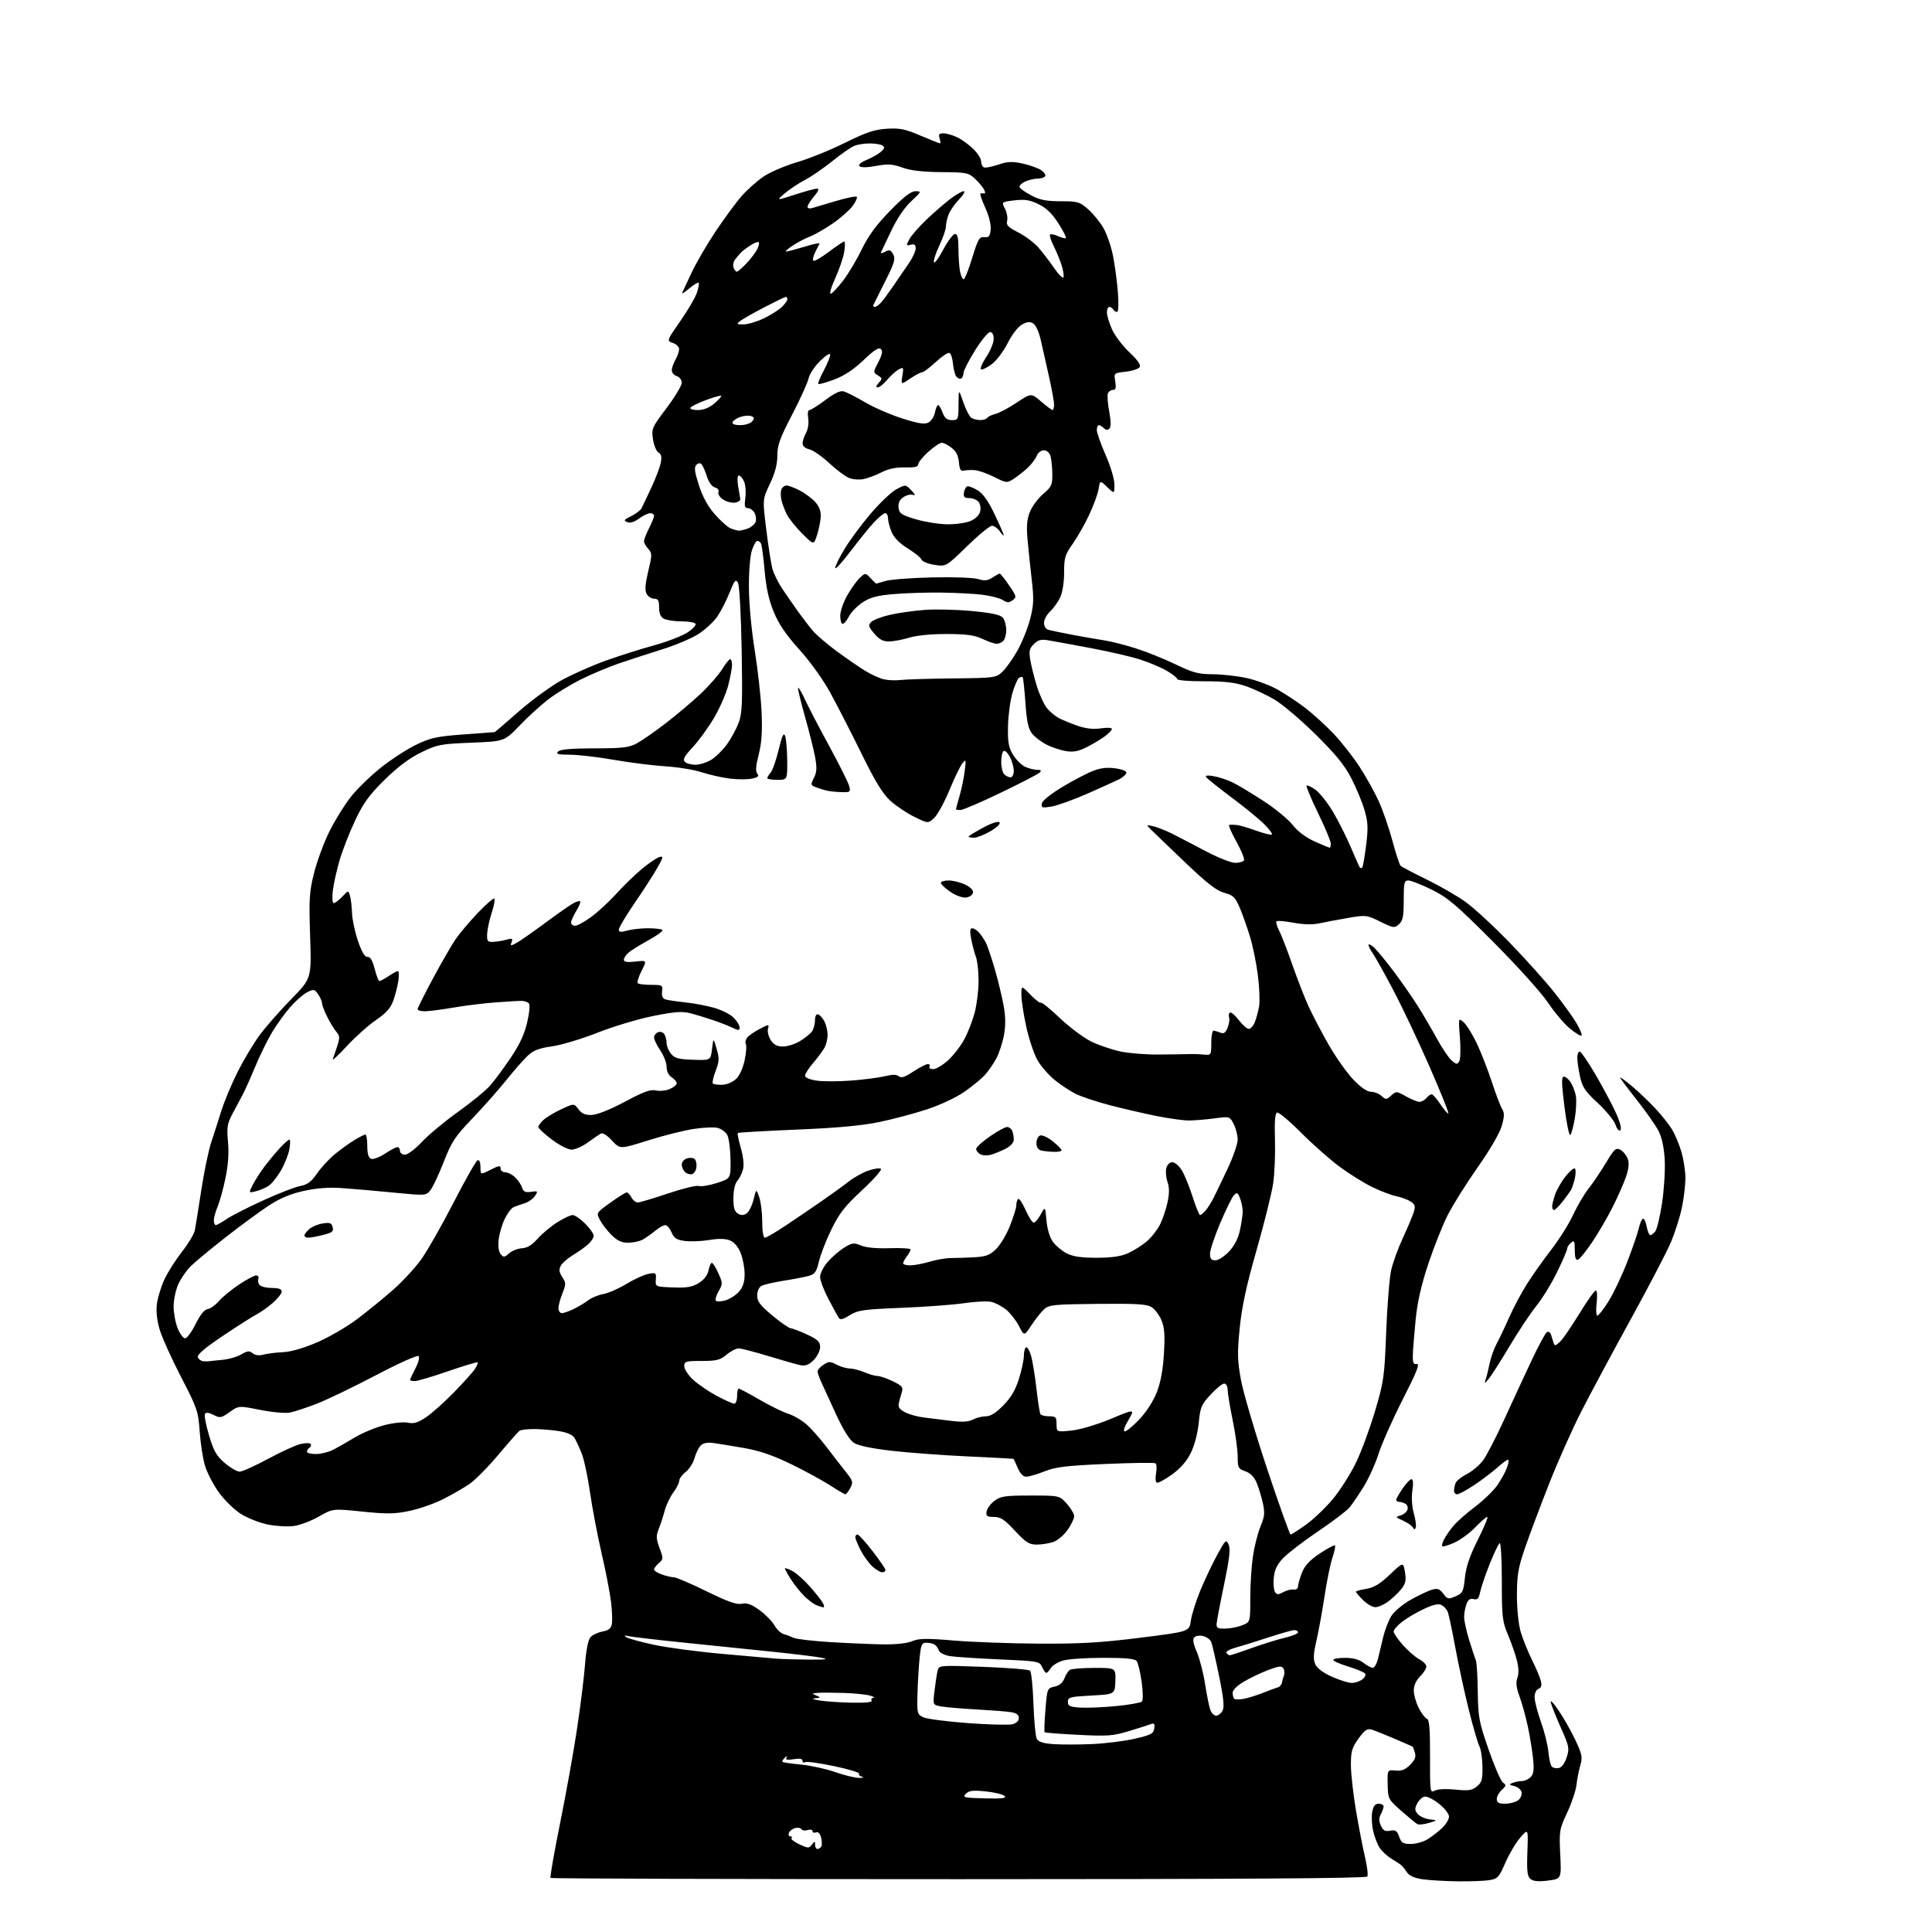 <?xml version="1.0" encoding="UTF-8" standalone="no"?>
<svg 
  version="1.1" 
  xmlns="http://www.w3.org/2000/svg" 
  xmlns:xlink="http://www.w3.org/1999/xlink" 
  xmlns:svg="http://www.w3.org/2000/svg"
  xmlns:rdf="http://www.w3.org/1999/02/22-rdf-syntax-ns#"
  xmlns:cc="http://creativecommons.org/ns#"
  xmlns:dc="http://purl.org/dc/elements/1.1/"
  viewBox="0 0 768 768"
  width="768"
  height="768"
>
<style>svg {background-color: white; }</style>"
<path stroke="none" fill="black" fill-rule="evenodd" d="M579.50,747.86C574.55,747.79 568.31,747.43 565.63,747.06C562.48,746.62 560.28,745.69 559.42,744.44C558.68,743.37 557.73,742.13 557.29,741.68C556.86,741.23 555.06,740.02 553.30,738.98C551.55,737.94 549.36,735.96 548.45,734.57C547.54,733.18 546.36,730.12 545.84,727.77C545.31,725.42 545.15,722.04 545.48,720.25C545.92,717.90 546.63,717.00 548.05,717.00C549.12,717.00 550.00,717.48 550.00,718.07C550.00,718.65 549.50,720.06 548.90,721.19C548.09,722.70 548.10,723.92 548.93,725.74C549.82,727.69 550.61,728.12 552.62,727.73C554.75,727.33 555.36,727.73 556.19,730.12C557.05,732.59 557.72,733.00 560.85,733.00C562.86,732.99 565.85,732.16 567.50,731.13C569.15,730.11 571.74,728.11 573.25,726.68C574.76,725.26 576.00,723.21 576.00,722.13C576.00,721.04 574.24,718.77 572.01,717.01C569.82,715.27 567.24,714.00 566.29,714.18C565.33,714.37 564.00,715.63 563.32,716.98C562.30,719.02 562.36,719.74 563.65,721.17C564.51,722.11 566.62,723.04 568.35,723.23C571.50,723.58 571.50,723.58 568.00,724.65C566.08,725.23 564.01,725.44 563.40,725.11C562.80,724.77 559.93,722.40 557.02,719.84C551.83,715.26 551.74,715.08 551.62,709.34C551.50,703.50 551.50,703.50 554.72,703.82C557.13,704.06 558.60,703.49 560.54,701.56C562.45,699.64 562.95,698.39 562.44,696.73C562.06,695.51 561.69,694.44 561.63,694.37C561.56,694.30 558.35,692.89 554.50,691.23C550.65,689.58 546.51,687.92 545.29,687.56C543.50,687.02 542.52,687.67 540.04,691.10C537.43,694.71 537.00,696.18 537.00,701.52C537.00,704.94 537.90,713.09 539.01,719.62C540.11,726.15 541.73,734.51 542.60,738.19C543.47,741.88 543.89,745.36 543.53,745.94C543.08,746.68 493.64,747.00 381.11,747.00C292.13,747.00 219.11,746.78 218.84,746.51C218.57,746.24 220.28,736.45 222.64,724.76C225.01,713.07 228.06,696.08 229.42,687.00C230.78,677.92 232.20,666.45 232.57,661.50C232.99,655.98 233.81,651.86 234.69,650.85C235.48,649.94 237.63,648.92 239.45,648.57C241.90,648.12 242.89,647.33 243.22,645.60C243.47,644.31 243.32,640.31 242.89,636.72C242.45,633.12 240.76,624.40 239.12,617.34C237.49,610.28 235.42,599.40 234.53,593.18C233.64,586.95 232.14,579.98 231.20,577.68C230.27,575.38 229.00,572.65 228.38,571.61C227.67,570.41 225.49,569.43 222.38,568.92C219.70,568.48 215.25,568.10 212.50,568.07C209.75,568.05 207.05,568.36 206.50,568.77C205.95,569.17 202.16,573.47 198.09,578.31C194.01,583.16 188.84,588.39 186.59,589.93C184.34,591.47 179.63,594.18 176.12,595.95C172.61,597.72 166.58,599.82 162.73,600.62C156.85,601.85 153.83,601.89 144.02,600.88C132.31,599.67 132.31,599.67 126.78,602.84C123.74,604.58 119.25,606.28 116.81,606.61C114.37,606.95 109.70,606.68 106.44,606.02C103.17,605.35 98.35,603.45 95.71,601.78C93.08,600.11 89.14,596.24 86.95,593.19C84.76,590.13 82.29,585.36 81.47,582.60C80.65,579.83 79.71,573.72 79.38,569.03C78.81,560.95 78.42,559.81 71.92,547.27C68.15,540.00 64.33,531.49 63.42,528.37C62.35,524.68 61.99,521.12 62.39,518.18C62.73,515.69 64.07,511.38 65.36,508.58C66.66,505.79 69.78,500.87 72.30,497.65C74.82,494.43 77.13,490.61 77.43,489.15C77.73,487.69 78.89,480.52 80.00,473.20C81.12,465.89 82.89,457.34 83.93,454.20C84.97,451.07 86.79,445.40 87.97,441.62C89.15,437.84 92.06,430.86 94.45,426.12C96.83,421.38 100.78,414.78 103.23,411.46C105.68,408.14 111.32,401.72 115.76,397.18C123.84,388.94 123.84,388.94 123.28,372.22C122.78,357.32 122.95,354.57 124.85,347.00C126.02,342.32 128.77,334.90 130.95,330.50C133.13,326.10 136.97,319.91 139.47,316.75C141.98,313.59 147.40,308.32 151.52,305.05C155.64,301.78 161.96,297.69 165.57,295.97C171.25,293.26 173.79,292.71 184.32,291.95C191.02,291.46 196.59,291.05 196.69,291.03C196.80,291.01 201.13,287.28 206.32,282.73C211.51,278.18 219.26,272.56 223.54,270.23C227.82,267.91 235.64,264.46 240.91,262.58C246.19,260.69 254.78,257.97 260.00,256.53C265.23,255.09 271.20,252.78 273.29,251.41C275.37,250.05 276.80,248.49 276.48,247.96C276.15,247.43 273.63,247.00 270.88,247.00C268.12,247.00 265.00,246.53 263.93,245.96C262.59,245.25 262.00,243.87 262.00,241.46C262.00,238.69 261.61,238.00 260.04,238.00C258.95,238.00 257.60,237.13 257.03,236.06C256.28,234.66 256.46,232.20 257.68,227.10C259.27,220.50 259.27,219.95 257.69,218.20C256.76,217.18 256.00,215.80 256.00,215.13C256.00,214.47 256.90,212.16 258.00,210.00C259.10,207.84 260.00,205.61 260.00,205.04C260.00,204.47 259.31,204.00 258.46,204.00C257.61,204.00 255.62,204.96 254.03,206.13C252.16,207.52 250.51,208.02 249.32,207.55C247.77,206.94 248.01,206.58 250.91,205.17C252.78,204.25 254.65,202.82 255.06,202.00C255.47,201.18 257.20,197.52 258.90,193.88C260.61,190.24 262.29,185.79 262.65,184.00C263.13,181.62 262.89,180.52 261.77,179.89C260.92,179.42 259.93,177.05 259.57,174.63C258.94,170.41 259.15,169.92 264.96,162.22C268.28,157.81 271.00,153.28 271.00,152.17C271.00,151.01 270.14,149.86 269.00,149.50C267.90,149.15 267.02,148.11 267.04,147.18C267.05,146.26 267.71,144.38 268.50,143.00C269.29,141.62 269.95,139.75 269.96,138.83C269.98,137.92 268.87,136.79 267.48,136.33C264.97,135.49 264.97,135.49 270.45,127.62C273.46,123.29 276.44,118.20 277.06,116.31C277.69,114.41 277.99,112.65 277.73,112.39C277.46,112.13 275.77,113.16 273.97,114.68C272.16,116.20 270.89,117.01 271.14,116.47C271.38,115.94 273.06,112.35 274.86,108.50C276.66,104.65 280.98,97.22 284.46,92.00C287.94,86.78 292.64,80.40 294.90,77.84C297.16,75.28 301.14,71.77 303.73,70.05C306.33,68.33 312.29,65.80 316.98,64.43C321.67,63.06 330.19,59.60 335.93,56.75C344.28,52.61 347.59,51.49 352.49,51.18C357.65,50.85 359.78,51.28 365.91,53.90C369.93,55.60 373.42,57.00 373.67,57.00C373.93,57.00 373.85,56.10 373.50,55.00C373.00,53.42 373.32,53.00 375.03,53.00C376.22,53.00 378.66,53.70 380.46,54.55C382.25,55.40 385.13,57.48 386.86,59.17C388.59,60.85 390.00,63.06 390.00,64.06C390.00,65.06 390.44,66.15 390.98,66.49C391.52,66.82 394.07,66.38 396.65,65.50C400.47,64.20 402.29,64.11 406.41,64.99C409.19,65.59 412.51,66.76 413.77,67.58C415.03,68.41 415.80,69.52 415.47,70.04C415.15,70.57 413.80,71.00 412.49,71.00C411.17,71.00 408.94,71.53 407.52,72.17C406.11,72.82 405.10,73.81 405.29,74.38C405.48,74.95 407.59,76.44 409.98,77.71C413.36,79.49 415.93,80.00 421.62,80.00C428.39,80.00 429.20,80.23 432.50,83.14C434.47,84.86 437.20,88.19 438.57,90.53C439.94,92.87 441.68,97.87 442.43,101.64C443.18,105.41 444.06,111.99 444.38,116.25C444.73,120.78 444.59,124.00 444.05,124.00C443.54,124.00 442.84,123.55 442.50,123.00C442.16,122.45 441.46,122.00 440.94,122.00C440.42,122.00 440.01,123.01 440.02,124.25C440.03,125.49 440.96,128.53 442.08,131.00C443.20,133.47 446.31,137.56 448.98,140.07C452.22,143.11 453.58,145.07 453.04,145.93C452.61,146.64 450.12,147.46 447.52,147.75C442.78,148.28 442.78,148.28 443.33,151.64C443.74,154.18 443.51,155.00 442.41,155.00C441.60,155.00 440.70,155.63 440.40,156.40C440.10,157.17 440.34,160.41 440.93,163.60C441.65,167.47 441.67,169.73 441.00,170.40C440.33,171.07 439.60,171.00 438.80,170.20C438.14,169.54 437.24,169.00 436.80,169.00C436.36,169.00 436.00,169.88 436.00,170.95C436.00,172.02 437.57,176.49 439.50,180.86C441.48,185.36 443.00,190.47 443.00,192.60C443.00,196.37 443.00,196.37 440.14,193.63C437.28,190.89 437.28,190.89 436.71,194.41C436.39,196.34 434.70,200.98 432.94,204.71C431.18,208.45 428.22,213.64 426.37,216.25C423.36,220.49 423.00,221.72 423.00,227.60C423.00,231.50 422.36,235.54 421.44,237.48C420.59,239.28 418.79,241.79 417.44,243.05C416.10,244.32 415.00,246.36 415.00,247.61C415.00,248.90 415.75,250.08 416.75,250.37C417.71,250.64 422.10,251.55 426.50,252.38C430.90,253.21 436.52,254.19 439.00,254.56C441.48,254.92 447.01,256.33 451.29,257.67C455.58,259.02 462.76,261.89 467.24,264.06C474.16,267.40 476.38,268.00 481.95,268.02C485.55,268.03 491.59,268.69 495.37,269.49C499.15,270.29 504.78,272.37 507.87,274.12C510.97,275.86 515.98,279.19 519.00,281.52C522.02,283.85 527.05,288.44 530.16,291.71C533.28,294.99 537.93,300.93 540.51,304.91C543.09,308.89 546.51,315.06 548.13,318.62C549.74,322.19 552.16,329.21 553.51,334.22C554.85,339.24 556.31,343.71 556.75,344.15C557.20,344.60 561.81,347.03 567.02,349.56C572.22,352.10 579.18,356.10 582.49,358.46C585.80,360.82 593.71,368.12 600.08,374.68C606.44,381.24 614.47,390.19 617.92,394.56C621.37,398.92 625.33,404.43 626.72,406.80C628.11,409.16 628.99,411.34 628.68,411.65C628.37,411.96 626.29,410.70 624.05,408.86C621.81,407.01 617.88,402.35 615.30,398.50C612.70,394.62 603.02,383.88 593.56,374.39C578.82,359.61 575.50,356.79 569.12,353.64C565.05,351.64 560.89,350.00 559.87,350.00C558.20,350.00 558.00,350.85 558.00,357.85C558.00,364.25 557.66,366.00 556.12,367.39C554.34,369.00 553.94,368.95 548.69,366.37C543.27,363.71 542.98,363.68 535.82,364.90C531.79,365.59 526.66,366.56 524.42,367.05C521.79,367.63 518.16,367.54 514.18,366.80C510.79,366.17 507.75,365.91 507.43,366.23C507.11,366.55 507.58,368.23 508.48,369.95C509.37,371.68 511.70,377.68 513.65,383.28C515.60,388.88 518.49,396.33 520.08,399.84C521.67,403.34 525.31,410.30 528.17,415.30C531.04,420.31 535.46,426.56 538.01,429.20C540.96,432.26 543.48,434.00 544.99,434.00C546.28,434.00 548.17,434.74 549.17,435.65C550.88,437.20 551.14,437.19 553.02,435.48C554.98,433.71 555.15,433.72 558.91,435.83C561.03,437.02 563.44,438.00 564.26,438.00C565.08,438.00 566.32,437.32 567.00,436.50C567.68,435.68 568.63,435.00 569.11,435.00C569.58,435.00 571.17,436.81 572.63,439.02C574.10,441.23 575.50,442.84 575.75,442.59C576.00,442.34 572.59,433.89 568.18,423.82C563.76,413.74 557.30,400.10 553.81,393.50C550.33,386.90 546.70,380.39 545.74,379.03C544.78,377.67 544.00,376.14 544.00,375.62C544.00,375.11 544.96,375.55 546.13,376.60C547.30,377.64 550.80,381.88 553.91,386.00C557.02,390.12 561.40,396.43 563.64,400.00C565.89,403.57 569.32,409.44 571.28,413.03C573.24,416.62 575.81,420.42 576.98,421.49C578.81,423.14 579.26,423.21 580.05,421.96C580.56,421.15 580.69,416.92 580.34,412.50C579.71,404.50 579.71,404.50 581.86,406.41C583.04,407.45 585.40,411.26 587.10,414.87C588.80,418.47 591.48,425.35 593.05,430.14C594.61,434.94 596.44,439.74 597.11,440.81C598.07,442.35 598.05,443.75 597.00,447.50C596.21,450.33 592.32,457.02 587.39,464.04C582.83,470.53 577.45,479.12 575.43,483.13C573.41,487.14 569.96,495.84 567.75,502.46C564.98,510.79 563.44,517.58 562.75,524.50C562.20,530.00 561.70,536.30 561.63,538.50C561.52,541.76 561.82,542.45 563.22,542.21C564.51,542.00 563.14,545.46 557.65,556.21C553.65,564.07 549.32,573.79 548.04,577.81C546.76,581.82 544.09,587.73 542.11,590.93C540.12,594.13 537.60,597.85 536.50,599.19C535.40,600.53 529.77,604.81 524.00,608.70C518.23,612.60 511.99,617.37 510.14,619.31C507.65,621.91 506.66,623.96 506.34,627.16C506.11,629.55 506.33,632.11 506.83,632.85C507.59,633.98 508.15,633.98 510.12,632.90C511.43,632.18 513.29,631.71 514.25,631.86C515.28,632.01 516.00,631.49 516.00,630.58C516.00,629.73 516.71,627.27 517.57,625.11C518.70,622.29 520.70,620.16 524.66,617.52C527.70,615.50 530.40,614.07 530.67,614.33C530.93,614.60 530.48,616.77 529.67,619.16C528.86,621.54 527.44,628.45 526.53,634.50C525.61,640.55 524.15,648.56 523.29,652.30C522.07,657.60 521.98,659.66 522.87,661.61C523.59,663.19 526.04,665.01 529.53,666.56C532.57,667.90 536.08,669.00 537.34,669.00C538.59,669.00 540.45,668.39 541.46,667.65C542.48,666.91 543.03,665.86 542.70,665.32C542.37,664.79 539.37,663.52 536.05,662.51C532.72,661.51 530.00,660.30 530.00,659.84C530.00,659.38 532.14,659.01 534.75,659.02C537.92,659.04 540.33,659.70 542.00,661.00C543.38,662.08 545.05,662.97 545.71,662.98C546.38,662.99 547.32,661.31 547.81,659.25C548.30,657.19 549.24,653.26 549.90,650.53C550.57,647.79 552.00,644.12 553.09,642.35C554.18,640.59 557.63,637.71 560.76,635.94C563.88,634.18 567.68,632.38 569.19,631.94C571.45,631.30 572.27,631.58 573.72,633.52C575.37,635.72 575.73,635.79 578.60,634.56C581.45,633.33 581.74,632.74 582.33,627.13C582.78,622.76 584.26,618.46 587.49,612.01C589.98,607.06 591.66,603.00 591.21,603.00C590.77,603.00 588.63,604.86 586.45,607.12C584.28,609.39 580.55,612.13 578.17,613.21C575.78,614.28 573.61,614.94 573.34,614.67C573.06,614.40 573.39,613.12 574.07,611.84C574.74,610.55 576.39,608.18 577.73,606.57C579.07,604.96 582.95,601.54 586.35,598.97C589.75,596.40 593.73,592.54 595.21,590.40C596.68,588.25 598.38,585.20 598.97,583.61C599.57,582.02 599.86,580.53 599.62,580.28C599.38,580.04 597.45,581.38 595.34,583.27C593.23,585.15 589.03,588.33 586.01,590.34C583.00,592.35 579.96,594.00 579.26,594.00C578.57,594.00 578.00,593.36 578.00,592.58C578.00,591.80 578.28,590.43 578.62,589.54C578.97,588.65 580.97,587.04 583.07,585.97C585.17,584.90 588.03,582.52 589.42,580.69C590.82,578.86 594.63,571.54 597.88,564.43C601.13,557.32 606.04,546.72 608.79,540.88C611.54,535.03 614.29,529.94 614.90,529.56C615.51,529.18 616.24,529.58 616.51,530.44C616.78,531.30 617.23,532.74 617.52,533.64C617.99,535.12 618.23,535.10 620.05,533.46C621.15,532.46 624.61,527.45 627.74,522.32C630.87,517.20 633.84,513.00 634.35,513.00C634.88,513.00 635.02,515.17 634.69,518.00C634.36,520.75 634.49,523.00 634.97,523.00C635.45,523.00 637.47,520.41 639.44,517.25C641.42,514.09 644.78,507.00 646.90,501.50C649.02,496.00 651.07,490.04 651.45,488.26C651.84,486.48 652.55,484.78 653.03,484.48C653.51,484.19 654.20,485.53 654.56,487.47C654.92,489.41 655.57,491.00 655.99,491.00C656.41,491.00 657.31,490.34 657.98,489.52C658.65,488.71 659.87,483.65 660.69,478.27C661.50,472.90 661.98,465.12 661.75,461.00C661.47,456.04 660.63,452.15 659.26,449.50C658.11,447.30 654.22,441.75 650.59,437.16C646.97,432.58 644.00,428.60 644.00,428.32C644.00,428.04 646.15,429.61 648.77,431.81C651.39,434.00 655.57,437.98 658.05,440.65C660.53,443.32 663.52,447.07 664.69,449.00C665.85,450.93 667.53,454.94 668.40,457.93C669.28,460.92 669.99,465.64 669.98,468.43C669.97,471.22 669.33,476.51 668.55,480.18C667.77,483.86 665.84,489.93 664.27,493.68C662.69,497.43 655.59,511.07 648.48,524.00C641.37,536.92 632.56,553.35 628.88,560.50C625.21,567.65 619.29,580.92 615.72,590.00C612.15,599.08 607.83,610.60 606.11,615.62C603.49,623.30 603.00,626.23 603.00,634.19C603.00,639.73 603.63,645.75 604.52,648.76C605.36,651.57 607.35,656.52 608.95,659.75C610.56,662.98 612.15,666.77 612.51,668.17C612.97,670.00 612.70,670.90 611.57,671.33C610.65,671.69 610.01,673.09 610.03,674.72C610.04,676.25 611.18,680.65 612.56,684.50C613.94,688.35 615.27,693.72 615.52,696.44C615.77,699.15 616.38,701.78 616.88,702.28C617.38,702.78 618.62,703.03 619.64,702.83C620.76,702.61 622.00,700.95 622.76,698.63C623.93,695.05 623.79,694.28 620.61,687.14C618.74,682.94 616.90,678.38 616.52,677.00C616.09,675.44 617.22,676.52 619.52,679.88C621.56,682.83 624.58,688.16 626.24,691.71C628.93,697.45 629.14,698.57 628.18,701.83C627.59,703.85 626.91,707.31 626.67,709.52C626.44,711.74 624.79,716.67 623.00,720.49C619.88,727.17 619.77,727.82 620.22,737.17C620.69,746.89 620.69,746.89 615.34,747.56C611.55,748.04 609.52,747.85 608.40,746.92C607.12,745.85 606.88,743.85 607.16,736.21C607.50,726.81 607.50,726.81 604.32,730.49C602.58,732.51 599.91,737.01 598.40,740.48C595.89,746.24 595.33,746.85 592.07,747.39C590.11,747.71 584.45,747.92 579.50,747.86zM322.75,733.26C323.91,731.74 324.00,731.75 324.00,733.31C324.00,734.24 324.42,735.00 324.94,735.00C325.46,735.00 326.15,734.57 326.47,734.05C326.80,733.52 326.77,731.92 326.41,730.49C325.99,728.83 325.25,728.07 324.38,728.41C323.62,728.70 323.00,728.47 323.00,727.90C323.00,727.33 322.14,727.14 321.08,727.47C320.03,727.81 318.90,727.66 318.58,727.13C318.26,726.61 317.13,726.41 316.07,726.69C315.01,726.97 313.90,727.83 313.60,728.60C313.30,729.37 313.57,730.00 314.20,730.00C314.82,730.00 315.03,730.31 314.65,730.68C314.27,731.06 315.66,732.16 317.73,733.14C321.22,734.77 321.59,734.78 322.75,733.26zM598.31,717.00C600.13,717.00 602.43,716.41 603.42,715.68C604.41,714.96 605.05,713.52 604.85,712.48C604.65,711.44 603.37,710.32 601.99,710.00C599.82,709.48 599.73,709.32 601.33,708.70C602.34,708.32 603.99,708.00 605.01,708.00C606.03,708.00 607.56,707.29 608.43,706.43C609.65,705.21 609.87,703.57 609.43,699.18C609.11,696.06 608.19,690.35 607.38,686.50C606.57,682.65 605.08,677.25 604.08,674.50C602.74,670.86 602.50,668.82 603.18,667.01C603.79,665.39 603.73,662.97 603.00,660.10C602.39,657.67 600.79,653.07 599.45,649.87C597.20,644.55 597.00,642.76 597.00,628.47C597.00,619.90 596.61,613.12 596.14,613.42C595.66,613.71 593.87,617.47 592.15,621.77C590.44,626.07 588.74,631.07 588.38,632.87C587.85,635.48 587.32,636.06 585.80,635.66C584.43,635.30 583.62,635.86 582.95,637.64C582.43,639.01 582.01,641.34 582.01,642.82C582.02,644.29 582.93,648.42 584.03,652.00C585.14,655.58 586.32,659.17 586.67,660.00C587.02,660.83 587.37,666.45 587.44,672.50C587.58,682.61 587.92,684.46 591.74,695.47C594.02,702.06 596.58,707.95 597.43,708.58C598.81,709.58 598.76,709.91 596.99,711.51C595.90,712.50 595.00,714.14 595.00,715.15C595.00,716.58 595.76,717.00 598.31,717.00zM391.43,714.88C398.38,715.06 400.23,714.84 399.33,713.93C398.69,713.29 395.31,712.47 391.83,712.11C386.76,711.59 385.19,711.78 383.93,713.06C382.49,714.51 383.13,714.67 391.43,714.88zM570.37,711.80C571.53,711.18 574.85,711.02 578.53,711.39C583.73,711.93 585.12,711.72 587.06,710.15C589.04,708.55 589.37,707.40 589.30,702.27C589.25,698.97 588.71,695.32 588.09,694.17C587.47,693.01 585.58,686.54 583.90,679.78C582.21,673.03 579.79,661.88 578.52,655.00C577.25,648.12 575.89,641.70 575.49,640.72C575.09,639.74 574.00,638.53 573.06,638.03C571.86,637.39 569.80,637.83 566.16,639.52C563.30,640.84 559.40,643.12 557.48,644.58C555.57,646.04 554.00,647.82 554.00,648.54C554.00,649.25 555.69,651.72 557.75,654.02C559.81,656.32 562.74,658.84 564.25,659.63C565.76,660.41 567.00,661.69 567.00,662.48C567.00,663.27 565.88,665.03 564.50,666.41C562.91,668.00 562.00,670.04 562.00,671.99C562.00,673.69 562.89,676.82 563.97,678.95C565.06,681.07 566.52,683.01 567.22,683.24C568.18,683.56 568.49,687.28 568.46,698.25C568.43,712.41 568.48,712.81 570.37,711.80zM341.50,706.74C343.15,706.76 343.71,706.56 342.74,706.31C341.77,706.06 341.20,705.49 341.47,705.05C341.74,704.61 337.26,703.26 331.51,702.05C325.76,700.84 320.60,700.13 320.03,700.48C319.46,700.83 319.00,700.58 319.00,699.93C319.00,699.13 317.85,698.92 315.48,699.31C312.92,699.72 312.14,699.56 312.62,698.69C313.10,697.84 312.91,697.85 311.96,698.73C311.23,699.41 310.83,700.15 311.07,700.38C311.31,700.61 314.62,701.09 318.43,701.45C322.25,701.81 328.32,703.15 331.93,704.41C335.55,705.68 339.85,706.73 341.50,706.74zM434.19,693.29C439.52,693.05 447.17,692.09 451.19,691.15C457.53,689.68 458.54,689.14 458.84,687.09C459.10,685.25 458.81,684.86 457.56,685.34C456.66,685.68 452.73,686.94 448.81,688.13C442.43,690.06 440.30,690.22 428.66,689.63C421.50,689.27 415.47,688.80 415.26,688.59C415.05,688.38 415.19,684.36 415.57,679.66C416.26,671.22 416.31,671.09 419.19,670.46C421.11,670.04 422.47,668.90 423.12,667.18C423.67,665.73 424.66,664.20 425.31,663.79C425.97,663.37 430.33,663.02 435.02,663.02C443.54,663.00 443.54,663.00 443.37,668.25C443.19,673.50 443.19,673.50 433.85,674.00C425.33,674.46 424.50,674.68 424.50,676.50C424.50,678.20 425.27,678.54 429.58,678.80C432.38,678.96 438.83,678.68 443.92,678.17C449.00,677.66 453.53,676.85 453.97,676.37C454.42,675.89 454.35,672.36 453.82,668.51C453.29,664.67 452.38,660.96 451.80,660.26C451.06,659.37 447.19,659.00 438.63,659.01C431.96,659.01 424.80,659.48 422.72,660.06C420.65,660.64 418.40,661.98 417.73,663.05C417.07,664.12 416.25,665.00 415.92,665.00C415.59,665.00 414.84,663.95 414.25,662.66C413.22,660.39 412.68,660.30 397.38,659.64C388.69,659.26 379.83,658.68 377.70,658.34C375.48,657.98 373.58,657.03 373.24,656.11C372.91,655.22 372.16,654.17 371.57,653.77C370.98,653.36 369.52,653.02 368.33,653.02C366.40,653.00 366.09,653.69 365.54,659.25C365.19,662.69 364.82,669.08 364.71,673.46C364.51,681.06 364.61,681.48 367.00,682.64C368.38,683.30 376.34,684.34 384.70,684.96C393.05,685.57 401.04,685.78 402.45,685.42C404.03,685.03 405.00,684.08 405.00,682.94C405.00,681.62 404.06,680.95 401.75,680.59C399.96,680.32 393.77,679.84 388.00,679.52C382.23,679.20 375.99,678.67 374.15,678.34C370.80,677.74 370.80,677.74 371.48,672.12C371.85,669.03 372.39,665.48 372.69,664.23C373.23,661.95 373.23,661.95 390.86,662.60C400.56,662.96 408.93,663.64 409.45,664.12C409.97,664.60 410.58,670.51 410.81,677.25C411.04,683.99 411.64,690.27 412.13,691.20C412.76,692.41 414.67,693.02 418.76,693.32C421.92,693.54 428.86,693.53 434.19,693.29zM483.44,682.00C484.26,682.00 485.40,681.12 485.98,680.04C486.76,678.58 486.41,675.07 484.61,666.29C483.28,659.80 481.87,653.71 481.49,652.74C481.10,651.77 479.67,650.70 478.32,650.36C476.96,650.02 475.37,650.23 474.78,650.82C474.02,651.58 474.30,653.28 475.76,656.70C476.88,659.34 478.37,665.10 479.05,669.50C479.74,673.90 480.67,678.51 481.13,679.75C481.58,680.99 482.62,682.00 483.44,682.00zM338.81,676.85C344.13,676.95 346.90,676.64 346.50,676.00C346.16,675.45 346.47,674.96 347.19,674.91C347.91,674.87 347.30,674.46 345.82,674.02C344.35,673.58 339.63,673.10 335.32,672.97C331.02,672.84 326.38,672.82 325.00,672.94C322.69,673.13 322.65,673.20 324.50,674.00C326.35,674.80 326.32,674.88 324.00,675.08C322.44,675.22 323.20,675.56 326.00,676.00C328.48,676.38 334.24,676.77 338.81,676.85zM494.37,675.32C496.09,675.00 499.52,673.93 502.00,672.95C504.48,671.96 507.14,670.98 507.91,670.77C508.69,670.56 509.43,669.74 509.57,668.95C509.70,668.15 510.07,666.83 510.39,666.00C510.72,665.17 510.60,663.91 510.15,663.19C509.48,662.15 508.30,662.27 504.16,663.85C501.33,664.92 496.98,666.99 494.51,668.44C491.82,670.02 490.00,671.81 490.00,672.88C490.00,673.86 490.28,674.94 490.62,675.28C490.96,675.62 492.65,675.64 494.37,675.32zM321.50,659.72C328.55,659.76 329.64,659.60 326.50,658.97C324.30,658.53 315.52,657.46 307.00,656.58C298.48,655.70 282.73,654.08 272.00,652.98C261.27,651.88 251.38,650.73 250.00,650.42C248.15,650.01 247.89,650.11 249.00,650.83C249.82,651.36 254.78,652.72 260.00,653.84C265.23,654.96 277.38,656.58 287.00,657.43C296.62,658.29 306.30,659.14 308.50,659.33C310.70,659.51 316.55,659.69 321.50,659.72zM488.87,658.00C489.28,658.00 493.19,656.71 497.56,655.13C501.93,653.55 507.86,651.71 510.75,651.03C513.64,650.35 516.00,649.40 516.00,648.90C516.00,648.41 515.34,648.00 514.52,648.00C513.71,648.00 509.10,649.30 504.27,650.89C499.45,652.48 493.57,654.30 491.22,654.94C488.87,655.58 487.21,656.53 487.53,657.05C487.85,657.57 488.46,658.00 488.87,658.00zM350.87,653.66C356.05,653.74 360.51,653.27 362.56,652.41C365.30,651.27 368.21,651.22 379.19,652.14C386.51,652.75 401.73,653.31 413.00,653.37C429.34,653.47 437.48,653.00 453.14,651.04C472.78,648.59 472.78,648.59 473.38,644.26C473.70,641.88 475.41,636.46 477.16,632.21C478.92,627.97 481.93,621.61 483.86,618.08C487.16,612.04 487.43,611.80 488.40,613.97C489.18,615.71 488.74,619.57 486.59,629.89C485.02,637.37 483.69,644.40 483.62,645.50C483.52,647.18 484.09,647.48 487.21,647.39C489.24,647.33 492.28,646.71 493.96,646.02C497.00,644.76 497.00,644.76 497.00,635.32C497.00,630.13 497.47,622.65 498.05,618.69C498.64,614.74 499.99,609.38 501.07,606.79C502.72,602.81 502.86,601.34 501.99,597.44C501.42,594.90 500.30,591.27 499.51,589.37C498.55,587.08 497.05,585.56 495.03,584.86C492.22,583.88 492.00,583.45 492.00,579.01C492.00,576.38 491.10,569.85 490.00,564.50C488.90,559.15 488.00,553.70 488.00,552.39C488.00,551.03 487.41,550.00 486.63,550.00C485.87,550.00 483.44,551.97 481.22,554.38C477.57,558.33 477.12,559.41 476.51,565.63C476.11,569.69 474.84,574.55 473.39,577.50C471.72,580.90 469.30,583.68 465.80,586.20C462.97,588.24 460.27,589.67 459.80,589.37C459.33,589.08 459.22,587.36 459.56,585.54C459.90,583.72 459.78,581.98 459.29,581.68C458.80,581.38 449.87,581.50 439.45,581.95C423.82,582.63 419.58,583.15 415.21,584.89C412.31,586.05 409.05,587.00 407.98,587.00C406.69,587.00 405.53,585.80 404.56,583.50C403.76,581.58 402.97,579.95 402.80,579.89C402.64,579.83 394.40,579.40 384.50,578.94C374.60,578.48 361.00,577.47 354.28,576.69C346.41,575.78 341.12,574.66 339.42,573.54C337.72,572.43 335.18,568.35 332.32,562.15C329.87,556.84 327.22,551.08 326.44,549.35C325.65,547.62 325.00,545.71 325.00,545.12C325.00,544.53 326.06,543.35 327.35,542.51C329.46,541.13 330.01,541.12 332.60,542.48C334.20,543.31 336.53,543.99 337.78,543.99C339.04,544.00 341.68,544.67 343.65,545.50C345.63,546.33 348.00,547.00 348.93,547.00C349.86,547.00 352.55,547.93 354.91,549.07C358.54,550.82 359.09,551.48 358.52,553.32C358.14,554.52 357.60,556.48 357.32,557.67C356.92,559.34 357.49,560.20 359.78,561.39C361.42,562.24 364.73,563.17 367.13,563.46C369.54,563.75 374.36,564.35 377.86,564.79C382.48,565.37 384.91,565.24 386.73,564.30C388.10,563.58 390.43,563.00 391.91,563.00C393.74,563.00 395.92,561.64 398.85,558.65C401.91,555.54 403.66,552.54 405.06,548.07C406.13,544.63 407.00,540.54 407.00,538.97C407.00,537.40 407.38,535.88 407.85,535.59C408.32,535.30 409.20,536.74 409.82,538.78C410.43,540.83 411.40,546.72 411.99,551.89C412.57,557.05 413.29,561.66 413.58,562.14C413.88,562.61 415.44,563.00 417.06,563.00C419.69,563.00 420.00,563.33 420.00,566.14C420.00,569.28 420.00,569.28 425.96,568.66C429.41,568.30 435.96,566.35 441.55,564.03C451.18,560.02 451.18,560.02 448.55,564.51C446.92,567.29 446.38,569.00 447.14,569.00C447.82,569.00 450.42,566.84 452.93,564.20C455.62,561.38 458.45,556.99 459.80,553.55C461.37,549.57 462.29,544.64 462.68,538.10C463.12,530.68 462.90,527.67 461.71,524.83C460.86,522.81 459.12,520.47 457.83,519.64C455.93,518.40 452.01,518.16 436.35,518.31C419.02,518.48 417.01,518.68 415.08,520.42C413.91,521.48 411.64,524.33 410.04,526.75C407.12,531.16 407.12,531.16 405.10,527.21C404.00,525.03 401.73,522.11 400.07,520.71C398.41,519.31 395.72,517.88 394.10,517.52C392.47,517.16 387.63,517.39 383.32,518.03C379.02,518.67 367.84,519.50 358.47,519.88C343.25,520.49 341.05,520.80 337.80,522.81C334.99,524.55 333.98,524.77 333.37,523.79C332.94,523.09 331.10,519.73 329.29,516.32C327.48,512.90 326.00,508.98 326.00,507.59C326.00,506.20 327.38,503.50 329.07,501.57C330.76,499.65 333.70,497.11 335.61,495.93C338.73,494.01 339.40,493.92 342.29,495.12C344.31,495.96 348.54,496.35 353.75,496.17C358.29,496.02 361.99,496.26 361.97,496.70C361.95,497.14 361.28,498.37 360.47,499.44C359.66,500.51 359.00,501.75 359.00,502.19C359.00,502.64 360.27,503.00 361.82,503.00C363.37,503.00 366.86,502.35 369.57,501.54C372.28,500.74 376.07,500.09 378.00,500.09C379.93,500.09 384.06,499.96 387.20,499.79C391.87,499.53 393.43,498.96 395.89,496.60C397.55,495.02 400.05,490.86 401.45,487.35C402.85,483.85 404.00,480.16 404.00,479.16C404.00,478.15 404.32,477.01 404.72,476.62C405.11,476.22 406.43,478.17 407.66,480.95C408.88,483.73 410.35,486.00 410.92,486.00C411.48,486.00 412.74,484.54 413.71,482.75C415.47,479.50 415.47,479.50 415.99,485.19C416.31,488.67 417.31,491.96 418.58,493.69C419.71,495.23 422.19,497.29 424.07,498.25C426.55,499.51 429.85,499.99 436.00,499.98C442.06,499.96 445.65,499.43 448.50,498.13C450.70,497.13 453.98,495.06 455.79,493.53C457.61,492.00 459.97,489.02 461.05,486.91C462.13,484.79 463.50,480.79 464.09,478.01C464.87,474.38 464.87,472.07 464.10,469.85C463.51,468.15 463.29,465.69 463.62,464.38C463.97,462.97 464.95,462.00 466.03,462.00C467.02,462.00 468.72,463.46 469.81,465.25C470.89,467.04 472.82,471.76 474.09,475.75C475.36,479.74 476.69,483.00 477.04,483.00C477.40,483.00 478.37,482.21 479.20,481.25C480.03,480.29 481.40,478.15 482.25,476.50C483.09,474.85 485.64,469.59 487.89,464.81C490.15,460.03 492.00,454.72 492.00,453.01C492.00,451.30 491.29,448.52 490.41,446.83C488.83,443.76 488.83,443.76 482.66,444.59C479.27,445.04 474.70,445.41 472.50,445.41C470.30,445.40 464.45,444.59 459.50,443.59C454.55,442.59 446.24,440.66 441.03,439.30C435.83,437.94 429.75,435.91 427.53,434.79C425.31,433.67 421.59,431.21 419.26,429.32C416.92,427.42 413.88,423.94 412.49,421.58C411.11,419.21 409.09,413.28 408.01,408.39C406.93,403.50 406.03,397.74 406.02,395.60C406.00,391.69 406.00,391.69 409.61,395.41C411.59,397.45 413.46,398.88 413.76,398.58C414.06,398.28 417.50,401.07 421.41,404.79C425.32,408.50 431.01,412.72 434.04,414.15C437.08,415.59 442.25,417.33 445.53,418.01C448.81,418.70 455.55,419.23 460.50,419.19C465.45,419.16 470.85,419.08 472.50,419.02C474.15,418.96 476.85,419.04 478.50,419.21C481.47,419.50 481.50,419.45 481.50,414.50C481.50,411.72 481.94,409.58 482.50,409.68C483.05,409.77 484.28,410.16 485.24,410.53C486.53,411.03 487.24,410.49 488.03,408.43C488.61,406.90 488.86,405.07 488.58,404.36C488.31,403.65 488.47,402.83 488.93,402.54C489.40,402.25 490.98,403.59 492.44,405.51C493.90,407.43 495.70,409.00 496.43,409.00C497.16,409.00 498.24,407.76 498.84,406.25C499.43,404.74 500.19,401.93 500.52,400.00C500.85,398.07 500.63,392.57 500.04,387.77C499.44,382.97 498.02,376.00 496.88,372.27C495.73,368.55 493.89,363.37 492.78,360.76C491.03,356.65 490.22,355.87 486.72,354.92C483.68,354.11 479.91,351.20 471.59,343.27C465.49,337.46 459.38,331.59 458.00,330.23C455.50,327.76 455.50,327.76 458.50,328.46C460.15,328.85 463.52,330.19 466.00,331.44C468.48,332.68 474.46,335.80 479.29,338.35C484.13,340.91 489.39,343.00 490.98,343.00C492.58,343.00 494.16,342.55 494.49,342.01C494.83,341.46 493.47,338.09 491.47,334.51C489.47,330.93 488.20,327.95 488.66,327.88C489.12,327.82 490.40,327.84 491.50,327.93C492.60,328.01 496.10,329.03 499.28,330.18C502.46,331.33 505.31,332.03 505.60,331.73C505.89,331.44 504.52,329.59 502.55,327.62C500.58,325.64 494.71,320.84 489.50,316.95C484.29,313.05 479.76,309.42 479.42,308.87C479.02,308.23 480.18,308.12 482.65,308.57C484.77,308.96 488.18,310.12 490.23,311.15C492.29,312.18 497.69,315.43 502.23,318.38C506.78,321.32 512.00,325.61 513.84,327.92C515.99,330.61 519.15,332.97 522.71,334.55C525.76,335.90 528.42,337.00 528.62,337.00C528.83,337.00 529.00,336.23 529.00,335.30C529.00,334.36 526.72,328.91 523.94,323.19C521.16,317.47 519.11,312.56 519.38,312.28C519.66,312.01 521.26,312.76 522.94,313.95C524.61,315.15 527.77,319.14 529.94,322.81C532.12,326.49 535.32,332.88 537.06,337.00C538.80,341.12 540.40,344.69 540.61,344.92C540.83,345.15 541.23,345.10 541.51,344.83C541.79,344.55 542.48,340.60 543.05,336.06C543.91,329.19 543.81,326.86 542.45,322.15C541.56,319.04 539.21,313.35 537.23,309.50C534.52,304.20 531.07,299.96 523.02,292.00C517.18,286.23 509.81,279.97 506.65,278.10C503.50,276.23 498.34,273.82 495.21,272.75C490.91,271.28 486.84,270.81 478.75,270.82C472.84,270.84 468.00,270.45 468.00,269.97C468.00,269.48 466.09,267.97 463.75,266.62C461.41,265.26 456.57,263.23 453.00,262.10C449.43,260.97 440.65,258.95 433.50,257.61C426.35,256.27 418.83,254.89 416.79,254.55C413.81,254.05 412.66,254.34 410.96,256.04C409.20,257.80 408.96,258.84 409.55,262.33C409.93,264.62 411.09,269.25 412.12,272.61C413.15,275.97 414.94,279.92 416.09,281.38C417.24,282.84 419.45,284.70 421.01,285.51C422.57,286.31 425.97,287.69 428.57,288.58C431.74,289.65 434.74,289.97 437.65,289.53C440.04,289.17 442.00,289.27 442.00,289.75C442.00,290.23 440.75,291.55 439.22,292.68C437.69,293.81 434.47,295.74 432.06,296.97C428.73,298.67 426.74,299.05 423.75,298.58C421.59,298.23 418.10,297.07 416.00,296.00C413.91,294.93 411.31,292.94 410.25,291.59C408.77,289.71 408.14,286.77 407.62,279.36C407.24,273.99 406.75,269.42 406.53,269.20C406.31,268.98 405.66,269.09 405.08,269.45C404.50,269.81 403.31,272.57 402.43,275.58C401.56,278.60 400.77,284.54 400.69,288.79C400.57,295.18 400.93,297.14 402.75,300.09C403.96,302.05 406.11,304.18 407.52,304.83C408.94,305.47 411.06,306.00 412.25,306.00C413.81,306.00 414.10,306.30 413.31,307.09C412.70,307.70 405.76,311.30 397.87,315.09C389.99,318.89 382.74,322.00 381.77,322.00C380.80,322.00 380.00,321.86 380.00,321.68C380.00,321.51 380.64,319.14 381.43,316.43C382.22,313.72 383.15,309.25 383.49,306.50C384.07,301.89 384.00,301.65 382.58,303.41C381.73,304.47 379.40,309.27 377.41,314.10C375.41,318.92 372.69,323.89 371.36,325.13C368.95,327.39 368.95,327.39 363.51,324.72C360.51,323.26 356.22,320.39 353.97,318.35C350.92,315.60 347.99,310.81 342.46,299.58C338.39,291.29 332.81,280.42 330.08,275.42C327.17,270.11 322.05,262.97 317.74,258.20C312.46,252.35 309.59,248.14 307.59,243.28C305.61,238.49 304.54,233.63 303.94,226.72C303.46,221.34 302.81,216.50 302.48,215.97C302.15,215.44 301.49,215.00 301.02,215.00C300.54,215.00 299.59,216.69 298.90,218.75C298.18,220.90 297.67,227.20 297.70,233.50C297.73,239.87 298.70,250.39 300.01,258.50C301.25,266.20 302.48,277.26 302.74,283.07C303.08,290.83 302.78,295.31 301.59,299.95C300.44,304.46 300.28,306.63 301.03,307.54C301.85,308.52 301.35,308.98 298.94,309.51C297.21,309.89 293.25,309.89 290.15,309.51C287.04,309.12 282.02,307.99 279.00,307.00C275.98,306.00 269.45,304.93 264.50,304.62C259.55,304.31 250.32,303.14 244.00,302.04C237.68,300.93 229.82,300.02 226.55,300.01C221.80,300.00 220.85,299.75 221.85,298.75C222.72,297.88 227.11,297.50 236.30,297.48C247.53,297.47 250.05,297.17 253.17,295.48C255.19,294.39 260.35,290.80 264.64,287.50C268.93,284.20 275.15,278.95 278.47,275.83C281.79,272.71 285.62,268.34 287.00,266.11C288.38,263.88 289.84,262.04 290.25,262.03C290.66,262.01 291.00,263.03 291.00,264.29C291.00,265.55 290.30,269.26 289.46,272.54C288.61,275.82 286.04,281.65 283.76,285.50C281.48,289.35 277.69,294.56 275.33,297.07C272.06,300.58 271.33,301.93 272.23,302.83C272.87,303.47 274.77,304.00 276.45,304.00C278.13,303.99 280.95,303.11 282.72,302.03C284.49,300.95 287.28,298.22 288.92,295.96C290.55,293.70 292.65,289.86 293.58,287.44C295.04,283.61 295.20,279.78 294.82,258.26C294.56,243.98 293.94,232.71 293.34,231.65C292.46,230.07 291.98,230.64 289.98,235.65C288.70,238.87 286.49,243.15 285.08,245.18C283.66,247.20 280.36,250.25 277.75,251.96C275.14,253.68 268.62,256.44 263.25,258.12C257.89,259.79 250.12,262.32 246.00,263.73C241.88,265.15 235.11,268.00 230.96,270.06C226.81,272.13 220.96,275.70 217.96,278.01C214.96,280.31 209.80,285.01 206.50,288.45C200.50,294.71 200.50,294.71 187.37,295.23C175.02,295.73 173.83,295.96 167.37,299.12C162.69,301.41 158.07,304.88 152.88,309.99C146.79,316.00 144.45,319.20 141.24,326.00C139.02,330.68 136.24,337.77 135.05,341.78C133.87,345.78 132.63,351.29 132.31,354.03C131.96,356.96 132.12,359.00 132.69,359.00C133.22,359.00 134.74,357.84 136.07,356.42C138.49,353.85 138.49,353.85 139.15,356.17C139.51,357.45 139.86,360.52 139.94,363.00C140.01,365.48 141.07,370.43 142.29,374.00C143.82,378.51 144.99,380.47 146.10,380.39C147.20,380.31 148.07,381.77 148.94,385.14C149.62,387.81 150.48,390.00 150.84,389.99C151.20,389.99 152.85,389.09 154.50,388.00C156.15,386.91 157.81,386.01 158.19,386.01C158.57,386.00 158.65,387.69 158.37,389.75C158.09,391.81 157.20,395.35 156.40,397.60C155.31,400.70 153.59,402.64 149.41,405.52C146.37,407.61 141.14,412.29 137.80,415.91C134.45,419.54 131.98,421.82 132.29,421.00C132.61,420.18 133.42,417.81 134.09,415.75C135.12,412.59 135.07,411.73 133.77,410.25C132.93,409.29 131.28,406.61 130.12,404.29C128.95,401.97 128.00,399.49 128.00,398.76C128.00,398.04 127.30,396.45 126.45,395.23C124.99,393.15 124.70,393.10 122.06,394.47C120.50,395.27 117.49,397.92 115.36,400.35C113.24,402.78 110.00,407.27 108.17,410.32C106.34,413.37 103.28,419.61 101.38,424.18C99.49,428.76 97.19,433.85 96.28,435.50C95.38,437.15 93.60,440.48 92.33,442.90C90.33,446.70 90.10,448.22 90.63,453.92C91.04,458.32 90.71,463.11 89.65,468.22C88.78,472.46 87.37,477.57 86.53,479.58C85.69,481.60 85.00,484.09 85.00,485.12C85.00,486.15 85.35,487.00 85.77,487.00C86.19,487.00 88.12,485.93 90.05,484.61C91.98,483.30 98.51,479.96 104.57,477.20C110.62,474.43 117.26,471.85 119.32,471.47C122.23,470.92 123.72,469.81 126.04,466.45C127.67,464.07 130.92,460.57 133.25,458.68C135.59,456.78 139.07,454.28 141.00,453.12C142.93,451.96 144.84,451.01 145.25,451.00C145.66,451.00 146.00,453.04 146.00,455.53C146.00,458.67 146.47,460.24 147.52,460.65C148.36,460.97 150.83,460.06 153.00,458.62C155.18,457.18 157.42,456.00 157.98,456.00C158.54,456.00 159.00,456.68 159.00,457.50C159.00,458.33 159.89,459.00 160.99,459.00C162.09,459.00 165.10,456.73 167.74,453.90C170.36,451.10 176.81,445.73 182.08,441.98C187.35,438.22 193.07,433.54 194.80,431.57C196.53,429.61 200.21,424.64 202.98,420.54C206.54,415.26 208.47,411.12 209.56,406.39C210.49,402.40 210.75,399.35 210.20,398.80C209.71,398.31 208.44,397.88 207.40,397.87C206.35,397.85 201.68,398.12 197.00,398.47C192.32,398.81 184.73,399.75 180.12,400.55C175.51,401.35 170.45,402.00 168.87,402.00C167.29,402.00 166.00,401.63 166.00,401.17C166.00,400.71 168.76,395.20 172.13,388.92C175.50,382.64 179.55,375.62 181.13,373.32C182.70,371.03 186.68,366.32 189.96,362.87C193.25,359.42 196.20,356.87 196.52,357.19C196.85,357.51 196.37,360.05 195.46,362.83C194.55,365.61 193.74,369.37 193.65,371.19C193.52,374.12 193.79,374.49 196.00,374.41C197.38,374.36 199.74,373.97 201.26,373.55C203.62,372.89 203.93,373.03 203.36,374.51C202.77,376.04 202.96,376.09 205.10,374.96C206.42,374.26 211.59,370.67 216.59,366.97C221.59,363.27 226.69,359.70 227.93,359.04C229.16,358.38 230.38,358.05 230.64,358.31C230.90,358.56 230.19,360.29 229.06,362.14C227.93,363.99 227.01,366.06 227.00,366.75C227.00,367.44 227.73,368.00 228.62,368.00C229.50,368.00 232.40,366.41 235.05,364.47C237.70,362.52 242.20,358.36 245.05,355.22C247.90,352.07 252.50,347.62 255.26,345.33C258.03,343.03 261.14,340.94 262.16,340.67C263.80,340.24 263.70,340.77 261.27,345.04C259.74,347.71 255.69,354.00 252.25,359.01C248.81,364.03 246.00,368.75 246.00,369.50C246.00,370.56 246.72,370.66 249.24,369.93C251.03,369.42 254.78,369.00 257.58,369.00C260.38,369.00 262.97,369.30 263.33,369.67C263.70,370.03 261.19,371.88 257.75,373.77C254.31,375.66 250.71,377.91 249.75,378.76C248.79,379.61 248.00,380.86 248.00,381.53C248.00,382.39 249.36,382.60 252.59,382.24C257.18,381.72 257.18,381.72 255.02,385.96C253.83,388.29 253.16,390.49 253.52,390.85C253.88,391.21 256.28,391.50 258.84,391.50C263.30,391.50 263.49,391.62 263.19,394.16C262.97,396.05 263.41,396.97 264.69,397.33C265.69,397.61 269.20,398.12 272.50,398.47C275.80,398.82 280.91,399.78 283.85,400.61C286.80,401.44 290.29,403.19 291.60,404.51C292.92,405.83 294.00,407.58 294.00,408.41C294.00,409.70 293.62,409.72 291.25,408.58C289.74,407.84 286.25,406.48 283.50,405.54C280.75,404.60 276.66,403.36 274.40,402.78C271.10,401.94 268.21,402.16 259.53,403.90C253.60,405.09 243.69,408.07 237.50,410.52C231.31,412.97 223.20,415.40 219.48,415.93C214.25,416.67 212.05,417.52 209.75,419.69C208.11,421.24 204.24,425.65 201.15,429.50C198.06,433.35 192.03,440.16 187.74,444.64C180.87,451.81 179.51,453.87 176.39,461.88C174.43,466.89 172.04,471.96 171.07,473.16C169.33,475.31 169.19,475.32 156.41,474.07C149.31,473.37 140.06,472.56 135.85,472.28C130.62,471.92 125.82,472.29 120.67,473.43C115.37,474.61 111.23,476.36 106.71,479.33C103.17,481.65 95.41,487.36 89.45,492.03C83.49,496.69 77.29,501.85 75.66,503.50C74.03,505.15 71.88,508.30 70.87,510.50C69.87,512.70 69.03,516.63 69.02,519.23C69.01,521.83 69.72,525.77 70.61,527.98C71.49,530.19 72.83,532.00 73.59,532.00C74.34,532.00 76.21,529.45 77.75,526.34C79.55,522.67 81.23,520.59 82.52,520.40C83.61,520.25 85.62,518.81 87.00,517.22C88.38,515.62 91.97,512.66 94.99,510.65C98.00,508.64 101.09,507.00 101.84,507.00C102.60,507.00 102.98,507.62 102.69,508.38C102.39,509.14 102.66,510.26 103.28,510.88C103.90,511.50 106.11,512.00 108.20,512.00C110.79,512.00 112.00,512.45 112.00,513.40C112.00,514.16 110.42,516.18 108.49,517.88C106.55,519.57 103.60,521.67 101.93,522.54C100.26,523.40 94.21,527.25 88.49,531.10C81.28,535.94 78.27,538.53 78.66,539.54C78.96,540.34 79.95,541.05 80.86,541.12C81.76,541.18 82.86,541.17 83.31,541.10C83.76,541.02 86.11,540.77 88.55,540.54C90.98,540.32 94.30,539.35 95.92,538.39C98.35,536.95 99.14,536.87 100.42,537.93C101.43,538.77 102.95,538.96 104.74,538.48C106.26,538.07 109.75,537.63 112.50,537.51C115.63,537.37 120.70,535.91 126.05,533.61C130.75,531.59 137.95,527.40 142.05,524.30C146.15,521.20 152.57,515.97 156.31,512.68C160.06,509.38 165.10,503.92 167.51,500.53C169.93,497.15 175.69,487.00 180.33,477.98C184.96,468.96 189.26,461.41 189.88,461.21C190.55,460.98 191.00,462.08 191.00,463.94C191.00,467.04 191.00,467.04 195.00,465.00C198.35,463.29 199.00,463.21 199.00,464.48C199.00,465.32 199.82,466.00 200.81,466.00C201.81,466.00 203.57,466.88 204.73,467.97C205.89,469.05 207.15,470.89 207.52,472.07C208.06,473.75 208.81,474.11 211.11,473.77C213.85,473.37 213.94,473.46 212.64,475.42C211.89,476.56 209.97,477.89 208.39,478.37C206.80,478.84 204.82,479.56 204.00,479.96C203.18,480.36 201.65,482.44 200.61,484.59C199.57,486.74 198.50,490.41 198.23,492.74C197.93,495.39 198.22,497.56 199.02,498.53C200.17,499.90 200.52,499.87 202.40,498.21C203.56,497.19 205.85,496.28 207.50,496.20C209.57,496.09 211.48,494.93 213.67,492.45C215.41,490.47 218.91,487.54 221.45,485.93C223.99,484.32 226.77,483.00 227.63,483.00C228.50,483.00 230.73,484.53 232.60,486.40C234.47,488.27 236.00,490.44 236.00,491.23C236.00,492.01 234.99,493.56 233.75,494.66C232.51,495.77 229.81,497.69 227.74,498.93C225.67,500.17 223.50,502.07 222.92,503.16C222.11,504.66 222.25,505.73 223.51,507.65C225.02,509.95 225.02,510.49 223.58,514.10C222.71,516.27 222.00,518.93 222.00,520.02C222.00,521.11 222.61,522.00 223.35,522.00C224.09,522.00 226.22,521.25 228.10,520.33C229.97,519.42 232.56,517.85 233.85,516.86C235.14,515.87 237.84,514.76 239.85,514.40C241.86,514.03 245.97,512.23 249.00,510.39C252.03,508.55 255.94,506.75 257.70,506.40C260.74,505.80 260.90,505.92 260.70,508.63C260.50,511.50 260.50,511.50 267.50,511.77C273.10,511.98 275.16,511.63 277.78,510.02C279.89,508.72 281.26,506.93 281.65,505.00C281.98,503.35 282.58,502.00 282.97,502.00C283.37,502.00 284.53,503.85 285.55,506.11C287.31,510.02 287.32,510.38 285.70,513.20C284.76,514.84 284.22,516.55 284.51,517.01C284.79,517.48 286.48,517.44 288.26,516.94C290.04,516.44 292.51,514.88 293.75,513.46C295.36,511.62 296.00,509.62 296.00,506.46C296.00,504.03 295.29,500.27 294.43,498.11C293.44,495.63 291.87,493.78 290.18,493.09C288.36,492.35 285.70,492.29 281.89,492.92C278.81,493.43 274.45,493.60 272.21,493.30C268.92,492.86 267.92,492.21 266.95,489.88C266.29,488.30 265.17,487.00 264.46,487.00C263.74,487.00 261.88,488.06 260.33,489.35C258.77,490.64 256.52,492.22 255.32,492.85C254.11,493.48 251.56,494.00 249.64,494.00C247.07,494.00 245.34,493.18 243.05,490.89C241.34,489.19 239.28,486.51 238.47,484.95C237.01,482.11 237.02,482.10 242.66,478.05C245.78,475.82 248.69,474.00 249.13,474.00C249.57,474.00 250.41,474.90 251.00,476.00C251.59,477.10 252.72,478.00 253.51,478.00C254.30,478.00 259.69,476.40 265.48,474.44C271.28,472.48 276.82,471.13 277.80,471.44C278.78,471.75 282.03,471.21 285.04,470.24C290.50,468.47 290.50,468.47 290.39,460.93C290.33,456.79 289.75,452.41 289.11,451.21C288.47,450.01 286.75,448.72 285.30,448.36C283.84,447.99 279.47,448.19 275.58,448.80C271.68,449.40 263.55,451.46 257.50,453.37C246.50,456.85 246.50,456.85 243.25,453.37C241.22,451.19 239.53,450.17 238.75,450.64C238.06,451.05 235.74,452.65 233.60,454.20C231.45,455.74 228.57,457.00 227.19,457.00C225.81,457.00 222.28,455.19 219.34,452.97C216.40,450.75 214.00,448.52 214.00,448.01C214.00,447.50 214.90,446.24 216.01,445.21C217.12,444.18 220.30,442.26 223.10,440.95C228.17,438.58 228.17,438.58 229.97,440.96C231.31,442.74 232.65,443.30 235.29,443.20C237.43,443.12 242.62,441.04 248.44,437.93C255.86,433.97 258.65,432.95 260.68,433.46C262.12,433.82 264.59,433.58 266.15,432.94C267.72,432.29 269.00,431.25 269.00,430.62C269.00,429.99 268.10,428.92 267.00,428.23C265.76,427.46 265.00,425.90 265.00,424.13C265.00,422.56 263.88,419.62 262.50,417.60C261.12,415.57 260.00,413.24 260.00,412.42C260.00,411.61 260.72,410.66 261.60,410.32C262.48,409.99 263.60,410.34 264.09,411.10C264.57,411.87 264.98,413.46 264.98,414.64C264.99,415.82 265.79,417.74 266.75,418.91C268.19,420.67 269.73,421.09 275.50,421.27C282.50,421.50 282.50,421.50 283.04,417.00C283.59,412.50 283.59,412.50 284.87,416.90C285.98,420.70 285.93,421.90 284.47,425.71C283.55,428.14 283.05,430.39 283.38,430.71C283.71,431.04 285.38,431.27 287.10,431.22C288.85,431.17 291.27,430.16 292.57,428.93C293.99,427.60 295.35,424.62 296.02,421.38C296.64,418.44 296.84,415.55 296.48,414.97C296.12,414.39 296.40,413.22 297.10,412.38C297.80,411.54 300.04,410.00 302.08,408.96C305.75,407.08 305.79,407.09 305.28,409.03C305.00,410.11 305.51,412.12 306.41,413.50C307.60,415.31 308.93,416.00 311.27,416.00C313.05,415.99 316.07,415.04 317.98,413.87C319.90,412.70 322.02,411.02 322.70,410.12C323.38,409.23 323.95,407.23 323.97,405.67C323.99,403.86 324.45,402.98 325.25,403.25C325.94,403.47 327.06,404.75 327.74,406.08C328.41,407.41 328.98,409.77 328.99,411.32C328.99,412.86 328.48,415.11 327.85,416.32C327.21,417.52 325.18,420.27 323.35,422.43C321.51,424.59 320.00,426.93 320.00,427.62C320.00,428.35 321.93,429.17 324.57,429.56C327.08,429.94 333.27,429.93 338.32,429.55C343.37,429.17 349.41,428.38 351.75,427.81C354.76,427.07 356.39,427.08 357.30,427.84C358.27,428.64 359.74,428.16 363.05,425.96C365.50,424.34 368.09,423.01 368.81,423.00C369.53,423.00 369.84,423.45 369.50,424.00C369.16,424.55 369.81,425.00 370.94,425.00C372.07,425.00 374.71,423.45 376.81,421.55C378.91,419.66 381.82,415.91 383.28,413.23C384.74,410.55 386.62,405.70 387.47,402.47C388.31,399.23 389.00,393.55 389.00,389.86C389.00,386.16 388.52,381.86 387.93,380.32C387.34,378.77 386.49,375.59 386.06,373.25C385.47,370.14 385.59,369.00 386.47,369.00C387.14,369.00 388.38,369.79 389.22,370.75C390.06,371.71 391.26,373.51 391.90,374.74C392.54,375.97 394.13,380.70 395.45,385.24C396.76,389.78 398.34,396.32 398.96,399.77C399.76,404.16 399.79,407.67 399.09,411.48C398.54,414.47 397.18,418.62 396.07,420.71C394.96,422.79 392.94,425.73 391.58,427.24C390.22,428.75 386.57,431.77 383.46,433.94C380.24,436.20 373.89,439.20 368.66,440.93C363.62,442.60 355.00,444.90 349.50,446.03C342.52,447.47 332.58,448.38 316.59,449.04C303.98,449.57 293.49,450.17 293.28,450.39C293.06,450.61 293.60,453.27 294.48,456.30C295.42,459.53 295.81,462.98 295.41,464.65C295.04,466.22 294.02,468.32 293.16,469.31C292.18,470.43 291.56,473.06 291.54,476.18C291.51,479.94 291.95,481.54 293.25,482.37C294.52,483.18 295.48,483.19 296.72,482.40C297.67,481.80 298.94,479.33 299.53,476.91C300.61,472.50 300.61,472.50 301.81,475.90C302.46,477.77 303.00,482.16 303.00,485.65C303.00,489.44 303.43,492.00 304.06,492.00C304.64,492.00 308.35,489.84 312.31,487.19C316.26,484.55 322.65,480.21 326.50,477.55C330.35,474.89 335.22,471.37 337.32,469.72C339.43,468.07 342.94,466.10 345.14,465.34C347.34,464.58 349.59,464.25 350.16,464.60C350.72,464.95 347.40,468.74 342.77,473.04C335.88,479.42 333.65,482.27 330.52,488.67C328.42,492.98 326.17,498.73 325.54,501.44C324.55,505.65 323.93,506.51 321.44,507.20C319.82,507.65 315.35,508.51 311.50,509.11C307.65,509.72 303.71,510.63 302.75,511.14C301.69,511.70 301.00,513.23 301.00,515.00C301.00,517.36 302.17,518.90 307.05,522.96C310.38,525.73 313.64,528.00 314.30,528.01C314.96,528.02 317.86,529.12 320.75,530.46C325.10,532.49 326.00,533.35 326.00,535.50C326.00,536.95 324.87,539.22 323.44,540.65C321.53,542.56 320.20,543.07 318.19,542.68C316.71,542.38 311.00,540.77 305.50,539.08C300.00,537.40 294.66,536.02 293.64,536.01C292.62,536.01 290.45,537.12 288.82,538.50C286.27,540.64 284.85,541.00 278.92,541.00C272.54,541.00 272.00,541.17 272.00,543.12C272.00,544.28 273.62,546.72 275.60,548.53C277.59,550.35 281.81,553.22 284.99,554.92C288.18,556.61 291.28,558.00 291.89,558.00C292.50,558.00 293.00,556.65 293.00,555.00C293.00,553.35 293.30,552.00 293.66,552.00C294.03,552.00 297.74,553.98 301.91,556.39C306.09,558.80 311.23,561.33 313.34,561.99C315.45,562.66 318.72,564.57 320.61,566.23C322.50,567.89 326.13,572.00 328.69,575.37C331.25,578.74 334.69,583.19 336.34,585.25C339.07,588.67 339.22,589.22 338.00,591.50C337.26,592.88 336.39,594.00 336.05,594.00C335.71,594.00 332.97,592.40 329.97,590.45C326.96,588.50 320.00,584.71 314.50,582.03C307.42,578.58 302.01,576.71 296.00,575.65C291.32,574.83 285.82,573.93 283.76,573.64C281.23,573.29 279.54,573.60 278.55,574.60C277.74,575.41 276.64,577.65 276.10,579.59C275.57,581.52 273.98,584.02 272.57,585.13C271.15,586.24 270.00,587.82 270.00,588.64C270.00,589.46 268.94,591.57 267.64,593.32C266.34,595.07 264.81,598.30 264.23,600.50C263.65,602.70 262.59,605.96 261.87,607.75C260.76,610.51 260.80,611.64 262.18,615.36C263.72,619.51 263.71,619.81 261.90,621.35C260.86,622.25 260.00,623.39 260.00,623.89C260.00,624.39 261.42,625.30 263.15,625.90C264.88,626.51 267.02,627.00 267.90,627.00C268.78,627.00 274.61,629.50 280.85,632.56C289.37,636.73 292.87,637.97 294.90,637.52C296.94,637.07 298.65,637.69 301.89,640.03C304.24,641.74 306.92,644.46 307.84,646.07C308.75,647.68 310.40,649.26 311.50,649.57C312.60,649.87 314.40,650.55 315.50,651.06C316.60,651.58 323.12,652.34 330.00,652.76C336.88,653.18 346.27,653.58 350.87,653.66zM327.29,638.94C326.85,638.90 325.60,638.51 324.50,638.06C323.40,637.61 321.20,635.95 319.62,634.37C318.03,632.79 315.67,629.82 314.37,627.77C313.07,625.72 312.00,623.79 312.00,623.49C312.00,623.19 313.30,623.62 314.89,624.44C316.47,625.26 319.67,628.09 321.98,630.72C324.30,633.35 326.62,636.29 327.13,637.25C327.65,638.21 327.72,638.97 327.29,638.94zM546.56,638.87C545.43,638.80 543.26,637.50 541.75,635.99C540.24,634.47 539.00,633.01 539.00,632.74C539.00,632.47 540.84,631.96 543.09,631.60C546.13,631.12 548.53,629.66 552.49,625.92C557.81,620.89 557.81,620.89 558.49,624.93C559.04,628.19 558.77,629.48 557.07,631.64C555.91,633.11 553.54,635.37 551.79,636.66C550.04,637.94 547.69,638.94 546.56,638.87zM350.65,625.00C349.90,625.00 348.14,623.93 346.73,622.63C345.32,621.32 343.23,618.41 342.08,616.17C340.94,613.92 340.00,611.61 340.00,611.04C340.00,610.47 340.40,610.00 340.88,610.00C341.36,610.00 344.06,612.98 346.88,616.63C349.70,620.28 352.00,623.65 352.00,624.13C352.00,624.61 351.39,625.00 350.65,625.00zM412.14,614.00C409.11,614.00 407.81,613.18 403.46,608.50C399.29,604.02 397.74,603.00 395.10,603.00C392.35,603.00 391.91,602.67 392.18,600.85C392.36,599.67 393.77,597.76 395.32,596.60C397.81,594.75 399.52,594.50 409.65,594.50C421.16,594.50 421.16,594.50 424.08,597.77C425.69,599.56 427.00,601.79 427.00,602.71C427.00,603.64 425.83,606.07 424.41,608.13C422.99,610.19 420.44,612.35 418.76,612.93C417.08,613.52 414.10,614.00 412.14,614.00zM513.04,610.00C513.39,610.00 516.15,608.23 519.17,606.07C522.19,603.90 527.01,599.29 529.89,595.82C532.76,592.34 536.86,585.90 538.99,581.50C541.13,577.10 544.54,567.88 546.58,561.00C550.08,549.22 550.34,547.41 551.03,529.50C551.43,519.05 552.32,508.02 552.99,505.00C553.67,501.98 555.79,496.12 557.71,492.00C559.63,487.88 561.57,483.25 562.03,481.73C562.72,479.45 562.49,478.72 560.69,477.58C559.48,476.82 556.92,475.88 555.00,475.50C553.08,475.11 548.80,473.49 545.50,471.88C542.20,470.28 536.35,466.63 532.50,463.78C528.65,460.93 521.76,454.84 517.18,450.24C512.61,445.64 508.34,442.06 507.68,442.27C506.85,442.55 506.59,445.70 506.82,453.09C506.99,458.81 506.67,466.65 506.09,470.50C505.52,474.35 502.56,486.24 499.51,496.91C495.45,511.12 493.65,519.43 492.81,527.91C491.81,537.83 491.88,540.80 493.29,548.50C494.19,553.45 498.86,569.31 503.66,583.75C508.47,598.19 512.68,610.00 513.04,610.00zM562.79,607.12C562.45,608.15 562.21,608.15 561.56,607.10C561.12,606.39 559.35,605.18 557.63,604.43C554.70,603.14 554.64,603.01 556.68,602.43C557.88,602.08 559.13,601.10 559.46,600.23C559.80,599.37 559.49,598.29 558.78,597.85C558.08,597.40 556.94,597.02 556.25,597.02C555.56,597.01 555.00,596.65 555.00,596.23C555.00,595.81 556.14,593.78 557.54,591.73C558.93,589.68 560.53,588.00 561.10,588.00C561.75,588.00 561.87,589.66 561.44,592.54C561.04,595.24 561.26,598.85 561.99,601.46C562.66,603.87 563.03,606.42 562.79,607.12zM95.24,585.00C96.28,585.00 101.40,582.70 106.63,579.88C111.85,577.07 117.67,574.41 119.57,573.99C121.46,573.56 123.24,573.58 123.52,574.04C123.80,574.49 123.58,575.14 123.02,575.49C122.46,575.84 122.00,576.54 122.00,577.06C122.00,577.58 123.60,578.00 125.55,578.00C127.50,578.00 130.54,577.27 132.30,576.37C134.06,575.48 137.97,573.26 141.00,571.43C144.03,569.61 149.36,567.39 152.86,566.50C156.43,565.59 160.51,565.17 162.17,565.54C164.42,566.03 166.09,565.54 169.24,563.46C171.50,561.96 176.48,557.54 180.31,553.62C184.14,549.70 187.95,545.47 188.77,544.22C189.60,542.96 190.10,541.76 189.88,541.55C189.67,541.34 184.39,542.93 178.14,545.08C171.89,547.24 165.93,549.00 164.89,549.00C163.85,549.00 163.00,548.79 163.00,548.53C163.00,548.27 163.96,546.22 165.13,543.97C166.35,541.64 166.89,539.52 166.38,539.05C165.90,538.60 158.30,542.01 149.50,546.64C140.70,551.26 130.12,556.36 126.00,557.97C121.88,559.57 117.04,561.17 115.25,561.52C113.46,561.87 108.16,561.40 103.44,560.46C94.89,558.76 94.89,558.76 91.28,561.32C87.95,563.70 87.48,563.78 84.90,562.45C83.08,561.51 81.89,561.36 81.48,562.03C81.14,562.59 81.86,566.44 83.09,570.59C84.94,576.80 86.03,578.73 89.34,581.56C91.55,583.45 94.21,585.00 95.24,585.00zM591.87,548.00C590.22,550.01 589.95,550.11 590.53,548.50C590.92,547.40 591.63,544.55 592.11,542.16C592.58,539.77 593.86,536.17 594.94,534.16C596.03,532.15 598.29,527.39 599.96,523.60C601.64,519.80 604.82,513.83 607.04,510.32C609.25,506.82 613.59,500.70 616.68,496.72C619.76,492.75 623.65,486.57 625.30,483.00C626.96,479.43 629.74,474.70 631.47,472.50C633.21,470.30 636.32,465.69 638.39,462.25C641.72,456.71 642.36,456.12 644.12,457.06C645.21,457.65 646.52,459.23 647.03,460.58C647.69,462.31 647.49,464.42 646.36,467.77C645.48,470.37 643.05,475.88 640.96,480.00C638.87,484.12 635.21,490.39 632.82,493.92C630.43,497.45 627.92,500.53 627.24,500.75C626.38,501.04 626.00,499.86 626.00,496.96C626.00,493.34 625.79,492.93 624.50,494.00C623.67,494.68 623.00,495.72 623.00,496.30C623.00,496.88 621.22,501.04 619.04,505.54C616.86,510.04 613.12,516.15 610.73,519.11C608.34,522.07 603.58,529.23 600.15,535.00C596.72,540.77 593.00,546.62 591.87,548.00zM483.13,501.00C484.30,501.00 486.74,499.43 488.54,497.52C490.72,495.21 492.19,492.34 492.91,488.97C493.51,486.18 494.00,482.83 494.00,481.52C494.00,480.20 493.53,477.90 492.96,476.39C492.06,474.04 491.72,473.85 490.54,475.08C489.78,475.86 487.33,480.83 485.08,486.12C482.84,491.41 481.00,496.93 481.00,498.37C481.00,500.39 481.50,501.00 483.13,501.00zM122.56,492.00C121.70,492.00 121.00,491.62 121.00,491.15C121.00,490.69 121.84,489.55 122.88,488.61C123.91,487.68 126.32,486.66 128.23,486.35C131.14,485.88 131.80,486.12 132.24,487.80C132.68,489.50 132.07,490.00 128.44,490.91C126.06,491.51 123.41,492.00 122.56,492.00zM617.75,481.00C617.34,481.00 617.00,480.39 617.00,479.65C617.00,478.91 617.52,476.77 618.16,474.90C618.79,473.03 620.63,469.81 622.24,467.75C623.86,465.68 625.54,464.22 625.98,464.49C626.43,464.76 626.45,466.51 626.03,468.38C625.61,470.24 624.90,472.38 624.44,473.13C623.99,473.88 622.47,475.96 621.06,477.75C619.65,479.54 618.16,481.00 617.75,481.00zM101.66,473.56C98.81,474.26 98.81,474.26 100.54,470.88C101.50,469.02 103.64,465.70 105.31,463.50C106.98,461.30 109.71,458.04 111.37,456.25C113.03,454.46 114.69,453.00 115.06,453.00C115.43,453.00 115.41,454.76 115.02,456.90C114.63,459.05 113.09,462.88 111.61,465.41C110.12,467.94 107.92,470.66 106.70,471.44C105.49,472.22 103.22,473.18 101.66,473.56zM274.98,466.77C274.14,466.93 272.91,466.51 272.23,465.83C271.55,465.15 271.00,463.82 271.00,462.87C271.00,461.91 271.95,460.83 273.10,460.47C274.26,460.10 275.64,460.24 276.19,460.79C276.73,461.33 277.02,462.83 276.83,464.12C276.65,465.42 275.82,466.61 274.98,466.77zM393.97,459.01C392.52,459.42 390.58,459.35 389.67,458.83C388.75,458.32 388.02,457.36 388.04,456.70C388.06,456.04 390.51,453.81 393.48,451.75C396.45,449.69 399.53,448.00 400.33,448.00C401.13,448.00 402.06,448.71 402.39,449.58C402.73,450.45 403.00,452.02 403.00,453.06C403.00,454.17 401.69,455.63 399.81,456.60C398.05,457.51 395.43,458.59 393.97,459.01zM418.75,457.88C416.96,457.82 414.71,457.56 413.75,457.31C412.68,457.03 412.00,455.90 412.00,454.40C412.00,453.04 412.65,451.69 413.45,451.38C414.24,451.08 416.49,452.10 418.45,453.66C420.40,455.22 422.00,456.84 422.00,457.25C422.00,457.66 420.54,457.95 418.75,457.88zM624.22,451.18C623.77,451.63 622.73,446.60 621.90,440.00C620.70,430.39 620.66,428.00 621.68,428.00C622.38,428.00 623.60,429.01 624.38,430.25C625.16,431.49 626.08,433.85 626.41,435.50C626.74,437.15 626.57,441.17 626.03,444.43C625.49,447.69 624.68,450.72 624.22,451.18zM644.15,449.25C643.61,449.79 642.81,448.90 642.17,447.07C641.58,445.37 638.41,441.50 635.12,438.45C630.08,433.78 628.98,432.14 628.07,427.91C627.48,425.16 627.00,421.80 627.00,420.45C627.00,419.10 627.42,418.00 627.94,418.00C628.46,418.00 631.32,422.16 634.29,427.25C637.26,432.34 640.90,439.17 642.37,442.43C643.96,445.94 644.68,448.72 644.15,449.25zM383.99,356.78C382.57,356.94 379.89,355.96 377.75,354.49C375.69,353.08 374.00,351.49 374.00,350.96C374.00,350.43 375.39,350.00 377.10,350.00C378.80,350.00 381.75,350.74 383.65,351.64C385.82,352.67 386.98,353.87 386.79,354.89C386.62,355.77 385.36,356.63 383.99,356.78zM387.16,333.00C385.97,333.00 385.00,332.81 385.00,332.58C385.00,332.34 387.56,330.76 390.69,329.07C394.10,327.22 396.75,326.35 397.29,326.89C397.83,327.43 396.42,328.84 393.76,330.40C391.32,331.83 388.35,333.00 387.16,333.00zM417.93,320.63C414.24,321.22 413.84,321.09 414.16,319.39C414.36,318.29 417.77,315.54 422.35,312.80C426.66,310.21 432.15,307.34 434.55,306.43C437.66,305.24 440.24,304.96 443.52,305.45C446.38,305.88 447.97,306.59 447.73,307.32C447.52,307.97 446.25,309.06 444.92,309.75C443.59,310.43 437.90,313.01 432.28,315.48C426.66,317.95 420.20,320.26 417.93,320.63zM334.36,314.88C332.24,314.82 329.60,314.54 328.50,314.26C327.40,313.99 325.51,313.38 324.30,312.92C322.24,312.14 322.20,311.91 323.56,309.19C324.70,306.90 324.79,305.15 324.00,300.89C323.45,297.93 321.61,290.62 319.93,284.65C318.24,278.69 317.04,273.63 317.26,273.41C317.48,273.19 318.75,275.37 320.08,278.25C321.41,281.14 325.76,289.47 329.74,296.77C333.71,304.07 337.25,311.15 337.59,312.52C338.18,314.85 337.99,314.99 334.36,314.88zM309.00,310.00C306.80,310.00 305.00,309.70 305.00,309.33C305.00,308.96 305.62,307.95 306.37,307.08C307.12,306.21 308.54,302.14 309.53,298.03C310.88,292.41 311.51,291.05 312.09,292.53C312.51,293.61 312.89,297.99 312.93,302.25C313.00,310.00 313.00,310.00 309.00,310.00zM401.70,309.00C402.43,309.00 403.00,307.88 403.00,306.45C403.00,305.05 402.31,302.56 401.46,300.92C400.61,299.28 399.48,298.20 398.96,298.53C398.43,298.85 398.00,300.80 398.00,302.86C398.00,304.92 398.54,307.14 399.20,307.80C399.86,308.46 400.98,309.00 401.70,309.00zM358.00,270.31C359.93,270.07 369.23,269.78 378.67,269.68C395.49,269.50 395.90,269.45 398.51,267.00C399.97,265.62 402.68,261.80 404.51,258.50C406.35,255.20 408.60,249.58 409.52,246.00C410.92,240.53 411.02,238.07 410.14,230.50C409.56,225.55 408.80,218.31 408.46,214.42C407.99,209.08 408.22,206.37 409.43,203.42C410.31,201.26 412.68,198.08 414.70,196.34C418.05,193.47 418.38,192.73 418.31,188.25C418.27,185.54 417.93,182.35 417.55,181.16C417.16,179.92 416.04,179.00 414.91,179.00C413.80,179.00 412.57,179.98 412.08,181.25C411.59,182.49 409.92,184.68 408.35,186.12C406.78,187.56 404.30,189.50 402.83,190.43C400.28,192.05 399.97,192.02 395.16,189.58C392.41,188.19 388.88,186.97 387.33,186.88C385.77,186.79 383.82,186.89 383.00,187.11C381.90,187.40 381.42,186.50 381.19,183.78C380.98,181.20 380.09,179.43 378.31,178.03C376.89,176.91 375.12,176.00 374.37,176.00C373.62,176.00 371.20,177.63 369.00,179.62C366.80,181.61 365.00,183.84 365.00,184.58C365.00,185.56 363.56,185.90 359.75,185.81C356.23,185.72 353.18,186.35 350.50,187.72C348.30,188.84 345.12,190.05 343.42,190.42C341.73,190.78 339.12,190.62 337.62,190.04C336.12,189.47 332.55,186.82 329.69,184.15C326.84,181.47 323.26,178.99 321.75,178.62C320.04,178.21 319.01,177.31 319.04,176.23C319.05,175.28 319.69,173.39 320.44,172.03C321.22,170.61 321.58,168.17 321.27,166.28C320.96,164.35 321.16,163.00 321.77,163.00C322.34,163.00 325.19,161.20 328.12,159.00C331.83,156.21 334.05,155.18 335.47,155.60C336.59,155.93 340.43,157.90 344.00,159.98C347.57,162.07 354.24,164.95 358.81,166.39C365.19,168.40 367.58,168.76 369.10,167.95C370.18,167.37 371.34,165.57 371.66,163.95C371.98,162.33 372.55,161.00 372.91,161.00C373.27,161.00 374.07,162.35 374.69,164.00C375.55,166.27 376.46,167.00 378.41,167.00C380.92,167.00 381.00,166.80 381.03,160.75C381.07,154.50 381.07,154.50 382.92,159.87C383.94,162.83 385.39,165.63 386.14,166.11C386.89,166.58 388.49,166.98 389.69,166.98C390.90,166.99 392.13,166.60 392.43,166.11C392.73,165.62 394.22,164.91 395.73,164.53C397.25,164.15 401.06,162.13 404.19,160.03C409.90,156.22 409.90,156.22 413.86,159.61C416.04,161.47 418.08,163.00 418.41,163.00C418.73,163.00 419.00,162.01 419.00,160.80C419.00,159.59 418.08,154.52 416.96,149.55C415.84,144.57 414.38,138.07 413.71,135.09C413.03,132.06 411.73,129.21 410.74,128.59C409.41,127.77 408.31,127.87 406.24,129.03C404.66,129.91 402.28,132.99 400.60,136.34C399.01,139.52 396.21,143.26 394.38,144.66C392.56,146.05 390.60,147.03 390.04,146.84C389.48,146.65 390.36,144.47 392.00,142.00C393.65,139.53 394.99,136.26 395.00,134.75C395.00,133.03 394.46,132.00 393.57,132.00C392.79,132.00 390.09,135.30 387.57,139.33C385.06,143.37 383.00,147.39 383.00,148.27C383.00,149.16 382.60,150.13 382.11,150.43C381.63,150.73 380.76,150.41 380.19,149.73C379.62,149.04 379.00,146.72 378.82,144.56C378.65,142.41 377.99,140.49 377.38,140.29C376.76,140.08 374.31,141.74 371.92,143.96C369.54,146.18 367.11,148.00 366.53,148.00C365.94,148.00 363.81,149.12 361.80,150.49C358.13,152.99 358.13,152.99 358.71,149.38C359.26,145.99 359.18,145.84 357.26,146.86C356.13,147.46 354.07,149.32 352.67,150.98C351.27,152.64 349.58,154.00 348.91,154.00C348.10,154.00 348.23,153.40 349.30,152.22C350.80,150.57 350.77,150.34 348.98,149.22C347.06,148.02 347.06,147.95 349.15,143.94C350.70,140.96 350.97,139.57 350.16,138.76C349.35,137.95 347.51,139.12 343.27,143.16C339.36,146.89 335.60,149.38 331.61,150.87C328.38,152.08 325.54,152.87 325.29,152.63C325.05,152.38 326.01,150.01 327.43,147.35C328.84,144.69 330.00,141.86 330.00,141.06C330.00,140.18 328.42,141.14 326.04,143.46C323.87,145.58 321.79,148.71 321.43,150.41C321.07,152.11 318.13,158.60 314.89,164.82C310.00,174.22 309.00,177.00 309.00,181.14C309.00,184.59 308.09,188.03 306.06,192.31C303.11,198.50 303.11,198.50 304.60,210.50C305.42,217.10 306.51,224.08 307.02,226.02C307.53,227.95 309.30,231.55 310.95,234.02C312.60,236.48 315.42,240.56 317.22,243.08C319.03,245.60 321.67,249.04 323.09,250.72C324.52,252.41 328.80,256.07 332.59,258.86C336.39,261.65 341.45,265.14 343.83,266.61C346.21,268.08 349.59,269.62 351.33,270.03C353.07,270.43 356.07,270.56 358.00,270.31zM396.05,255.92C395.20,255.87 392.70,254.99 390.50,253.95C387.41,252.49 384.19,252.05 376.41,252.03C370.26,252.01 364.40,252.58 361.41,253.49C358.71,254.31 355.08,254.98 353.34,254.99C351.01,255.00 349.48,254.17 347.53,251.85C345.21,249.09 345.06,248.52 346.33,247.24C347.13,246.44 350.42,245.17 353.64,244.43C356.86,243.68 363.10,242.79 367.50,242.45C371.90,242.11 380.45,242.32 386.50,242.91C394.81,243.73 397.81,244.40 398.75,245.69C399.44,246.62 400.00,248.78 400.00,250.49C400.00,252.20 399.46,254.14 398.80,254.80C398.14,255.46 396.90,255.96 396.05,255.92zM334.97,248.00C334.44,248.00 334.00,246.54 334.01,244.75C334.01,242.96 335.31,239.25 336.89,236.50C338.47,233.75 340.73,230.64 341.90,229.58C344.01,227.68 344.06,227.68 346.06,229.83C347.17,231.02 348.18,232.00 348.30,232.00C348.42,232.00 350.09,231.52 352.01,230.94C353.93,230.36 362.25,229.72 370.50,229.53C378.80,229.33 386.97,229.62 388.79,230.18C391.37,230.96 392.60,230.84 394.50,229.59C395.84,228.72 397.15,228.00 397.42,228.00C397.68,228.00 399.34,230.09 401.10,232.65C404.10,237.01 404.19,237.39 402.54,238.60C401.08,239.66 400.38,239.65 398.63,238.53C397.46,237.78 393.80,236.83 390.50,236.42C387.20,236.01 379.77,235.63 374.00,235.56C368.23,235.50 359.73,235.77 355.12,236.17C348.63,236.74 345.88,237.48 342.90,239.45C340.79,240.85 338.36,243.34 337.50,245.00C336.65,246.65 335.51,248.00 334.97,248.00zM337.94,219.34C334.67,223.66 332.00,226.55 332.00,225.77C332.00,225.00 333.69,221.57 335.75,218.17C337.81,214.76 342.45,208.49 346.06,204.24C349.66,199.98 354.28,195.61 356.30,194.52C359.99,192.55 359.99,192.55 362.25,194.91C363.85,196.60 364.03,197.12 362.86,196.71C361.97,196.40 360.25,196.84 359.06,197.67C357.57,198.71 356.98,200.02 357.19,201.83C357.46,204.13 358.32,204.70 364.00,206.40C367.57,207.46 373.20,208.37 376.50,208.42C379.80,208.46 383.97,207.88 385.76,207.12C387.73,206.29 389.26,204.80 389.62,203.36C389.95,202.05 389.67,200.30 388.99,199.49C388.31,198.67 386.65,198.00 385.31,198.00C383.36,198.00 382.93,197.55 383.18,195.83C383.36,194.63 383.95,193.51 384.50,193.33C385.05,193.15 386.91,193.87 388.63,194.92C390.80,196.24 392.87,199.16 395.38,204.45C397.37,208.64 399.00,212.38 399.00,212.76C399.00,213.14 398.30,212.44 397.44,211.22C396.59,210.00 395.18,209.00 394.32,209.00C393.46,209.00 389.01,212.65 384.43,217.12C376.11,225.24 376.11,225.24 371.50,224.55C368.96,224.17 366.64,223.23 366.34,222.46C366.05,221.68 363.57,219.68 360.84,218.00C357.58,215.99 355.38,213.76 354.44,211.50C353.65,209.61 353.00,207.15 353.00,206.03C353.00,204.91 352.50,204.00 351.88,204.00C351.27,204.00 349.22,205.69 347.32,207.75C345.42,209.81 341.20,215.03 337.94,219.34zM324.81,212.61C323.50,216.71 323.50,216.71 318.89,212.11C316.36,209.57 313.61,206.15 312.78,204.50C311.96,202.85 310.99,200.30 310.64,198.83C310.29,197.36 310.27,195.45 310.61,194.58C310.94,193.71 311.86,193.00 312.65,193.00C313.43,193.00 315.75,193.86 317.79,194.90C319.83,195.95 322.60,197.99 323.95,199.43C325.60,201.20 326.35,203.10 326.26,205.27C326.18,207.05 325.53,210.35 324.81,212.61zM293.68,210.94C294.34,210.97 295.96,210.58 297.30,210.08C298.63,209.57 300.01,208.41 300.36,207.50C300.71,206.60 300.53,204.99 299.96,203.93C299.39,202.87 298.21,202.00 297.33,202.00C296.04,202.00 295.84,201.22 296.29,197.88C296.59,195.61 296.36,192.68 295.76,191.38C295.17,190.07 294.24,189.00 293.71,189.00C293.14,189.00 293.01,190.67 293.39,193.07C293.75,195.31 294.15,197.66 294.27,198.29C294.40,198.93 293.46,199.61 292.19,199.80C290.92,200.00 288.80,199.44 287.47,198.58C286.14,197.70 285.30,196.38 285.59,195.63C285.89,194.83 285.30,194.05 284.18,193.76C283.01,193.45 281.74,191.70 281.00,189.37C280.32,187.24 279.36,185.07 278.88,184.55C278.33,183.96 277.55,184.05 276.80,184.80C275.87,185.73 276.10,187.53 277.82,192.88C279.31,197.51 281.40,201.31 284.19,204.48C286.47,207.07 289.27,209.57 290.42,210.03C291.56,210.49 293.03,210.90 293.68,210.94zM294.29,169.00C296.20,169.00 298.31,168.33 298.99,167.51C299.99,166.31 299.92,165.91 298.65,165.42C297.78,165.08 295.84,165.22 294.35,165.72C292.85,166.22 291.45,167.16 291.23,167.81C290.97,168.58 292.07,169.00 294.29,169.00zM277.36,163.00C279.66,163.00 281.91,162.11 283.97,160.38C285.68,158.93 286.90,157.57 286.67,157.34C286.45,157.11 283.74,157.87 280.65,159.03C277.56,160.18 274.78,161.55 274.46,162.06C274.14,162.58 275.45,163.00 277.36,163.00zM295.50,128.96C297.15,128.97 300.75,127.91 303.50,126.61C306.25,125.31 309.51,123.27 310.75,122.08C311.99,120.89 313.00,119.49 313.00,118.96C313.00,118.43 312.73,118.00 312.40,118.00C312.07,118.00 308.31,119.82 304.04,122.04C299.76,124.26 295.42,126.73 294.38,127.51C292.62,128.85 292.69,128.94 295.50,128.96zM347.76,122.00C348.27,122.00 349.40,121.21 350.26,120.25C351.12,119.29 353.35,116.25 355.22,113.50C357.09,110.75 359.83,106.75 361.31,104.61C362.79,102.47 364.00,99.83 364.00,98.74C364.00,97.27 363.50,96.90 362.03,97.28C360.19,97.76 360.15,97.62 361.45,95.15C362.22,93.69 365.24,90.21 368.17,87.42C371.10,84.62 375.36,80.91 377.64,79.17C379.92,77.43 382.37,76.00 383.09,76.00C383.81,76.00 382.98,77.46 381.26,79.25C379.53,81.04 377.65,83.77 377.06,85.32C376.48,86.86 376.00,89.03 376.00,90.13C376.00,91.23 374.84,94.58 373.42,97.58C372.00,100.57 371.02,103.57 371.24,104.23C371.47,104.90 373.14,102.64 374.96,99.22C376.79,95.80 378.89,93.00 379.64,93.00C380.63,93.00 381.00,94.59 381.00,98.88C381.00,102.11 381.28,106.16 381.62,107.88C381.97,109.59 382.62,111.00 383.06,111.00C383.51,111.00 385.04,107.18 386.47,102.52C388.76,95.00 389.31,94.06 391.28,94.27C393.12,94.46 393.55,93.93 393.81,91.23C394.00,89.28 393.12,85.76 391.62,82.48C390.24,79.47 389.42,76.95 389.81,76.88C390.19,76.82 390.86,76.82 391.29,76.90C391.73,76.97 391.66,76.23 391.13,75.26C390.61,74.29 388.98,72.38 387.51,71.00C385.02,68.67 384.11,68.49 374.17,68.42C366.80,68.36 362.02,67.80 358.73,66.62C354.77,65.20 353.00,65.08 348.28,65.96C344.76,66.61 342.25,66.65 341.67,66.07C341.09,65.49 342.20,64.53 344.58,63.53C346.70,62.65 349.24,61.19 350.24,60.29C351.64,59.02 351.76,58.46 350.77,57.84C350.07,57.39 347.84,57.02 345.82,57.02C343.79,57.01 341.06,57.41 339.75,57.91C338.44,58.40 334.47,61.14 330.93,64.00C327.40,66.85 322.48,70.23 320.00,71.52C317.52,72.80 313.93,75.19 312.00,76.82C308.50,79.80 308.50,79.80 315.88,77.40C319.94,76.08 323.92,75.00 324.72,75.00C325.75,75.00 325.42,75.90 323.59,78.08C322.17,79.77 321.00,81.62 321.00,82.19C321.00,82.77 321.79,83.01 322.75,82.74C323.71,82.46 327.98,81.20 332.22,79.93C336.47,78.66 340.22,77.89 340.56,78.23C340.90,78.57 340.16,80.22 338.92,81.89C337.68,83.57 334.15,86.68 331.08,88.80C328.01,90.92 323.93,93.26 322.00,94.01C320.07,94.76 316.93,96.41 315.02,97.68C313.10,98.96 311.98,100.00 312.52,99.99C313.06,99.99 316.34,99.12 319.81,98.07C323.28,97.01 325.96,96.45 325.78,96.82C325.59,97.20 324.81,98.74 324.06,100.25C323.30,101.77 322.96,103.29 323.31,103.64C323.66,103.99 326.41,102.42 329.43,100.14C332.45,97.86 335.22,96.00 335.58,96.00C335.95,96.00 335.96,97.83 335.60,100.07C335.25,102.31 333.63,107.07 332.01,110.65C330.35,114.30 329.59,116.97 330.28,116.75C330.95,116.53 333.19,114.13 335.25,111.42C337.31,108.72 340.63,103.12 342.63,99.00C345.25,93.61 348.41,89.32 353.86,83.75C359.39,78.11 362.14,76.00 363.98,76.01C366.38,76.02 366.31,76.21 362.24,79.98C359.57,82.46 356.60,86.85 354.29,91.72C352.26,96.00 350.41,99.88 350.18,100.35C349.96,100.81 350.70,100.69 351.84,100.08C353.58,99.16 354.10,99.32 355.06,101.11C356.03,102.92 355.54,104.57 351.85,111.87C349.46,116.62 347.35,120.84 347.17,121.25C346.98,121.66 347.25,122.00 347.76,122.00zM422.76,110.21C422.98,109.55 422.61,107.33 421.95,105.26C421.28,103.19 419.86,99.77 418.79,97.65C417.73,95.54 417.11,93.55 417.43,93.24C417.74,92.93 419.18,93.22 420.62,93.88C422.07,94.53 423.46,94.87 423.71,94.62C423.96,94.37 422.60,91.72 420.68,88.72C418.22,84.87 415.92,82.66 412.83,81.16C409.36,79.48 407.38,79.17 403.27,79.65C398.09,80.27 398.09,80.27 399.49,82.98C400.26,84.47 400.65,86.63 400.35,87.78C399.90,89.49 400.69,90.32 404.74,92.37C407.46,93.75 411.05,96.43 412.73,98.34C414.41,100.25 417.26,103.97 419.07,106.61C420.89,109.24 422.55,110.86 422.76,110.21zM292.91,108.00C293.29,108.00 294.99,106.54 296.68,104.75C298.38,102.96 300.30,100.45 300.96,99.16C301.62,97.88 301.91,96.58 301.61,96.28C301.31,95.98 299.81,96.55 298.28,97.55C296.75,98.55 295.05,99.85 294.50,100.44C293.95,101.03 292.93,102.24 292.23,103.13C291.54,104.02 291.25,105.48 291.59,106.37C291.93,107.27 292.53,108.00 292.91,108.00z" />

</svg>